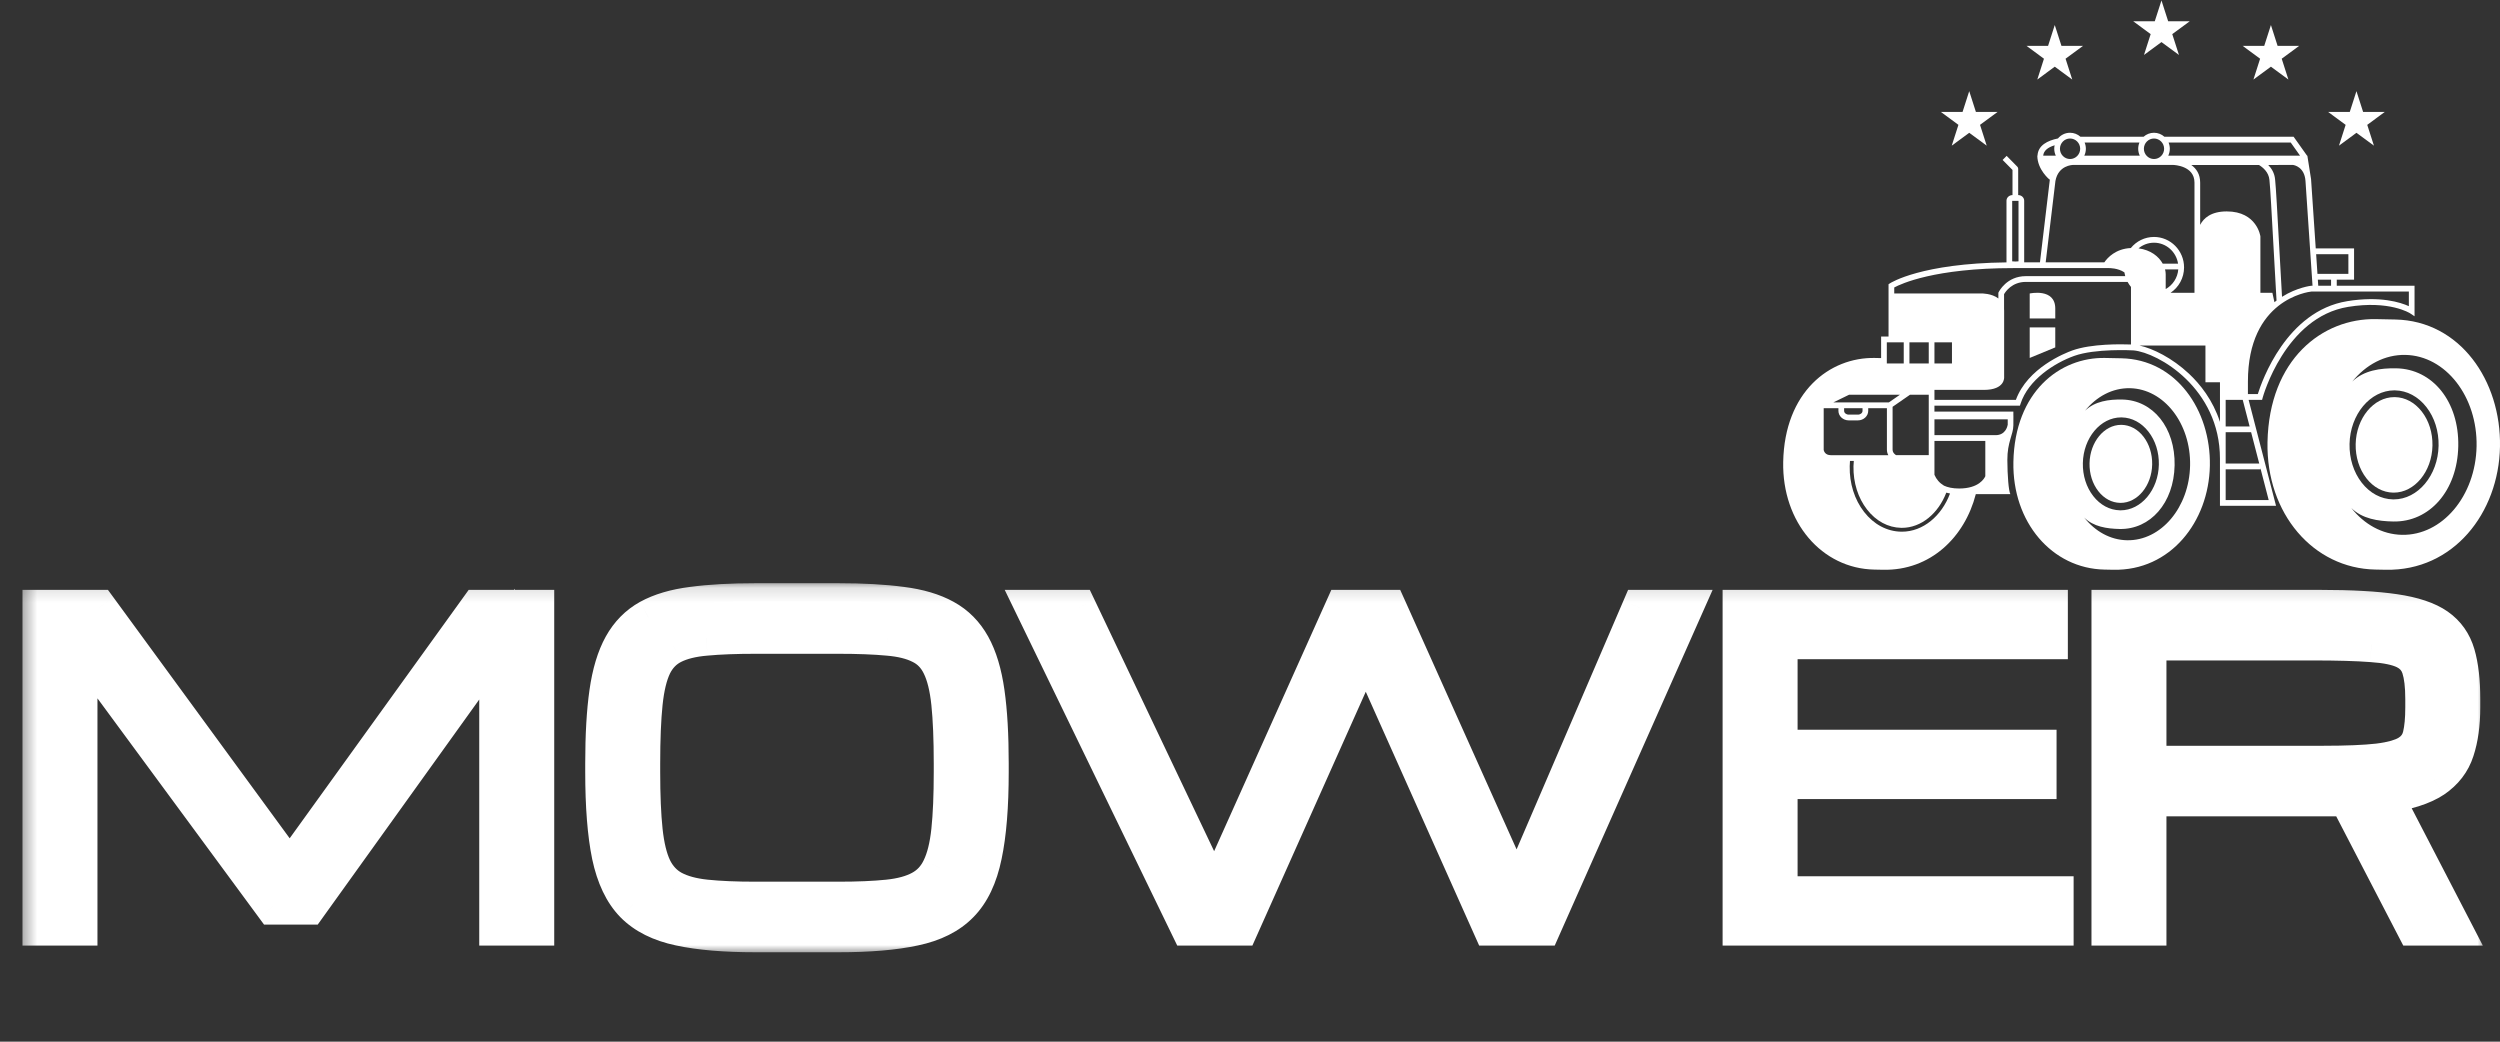 <svg width="168" height="70" viewBox="0 0 168 70" fill="none" xmlns="http://www.w3.org/2000/svg">
<rect x="0" y="0" width="168" height="70" fill="#333333" stroke="none"/>
<g clip-path="url(#clip0_24_225)">
<path d="M2.705 62.334V40.85H6.652L19.474 58.376L32.102 40.85H36.049V62.334H33.4V43.284L20.744 60.922H18.342L5.355 43.284V62.334H2.705ZM50.776 62.782C48.706 62.782 47.003 62.637 45.669 62.348C44.335 62.069 43.291 61.546 42.536 60.782C41.791 60.017 41.266 58.917 40.963 57.481C40.668 56.045 40.521 54.175 40.521 51.872V51.312C40.521 49.41 40.613 47.816 40.797 46.529C40.981 45.233 41.298 44.179 41.749 43.368C42.2 42.557 42.812 41.937 43.585 41.508C44.367 41.078 45.347 40.79 46.525 40.64C47.702 40.482 49.12 40.403 50.776 40.403H56.337C57.994 40.403 59.411 40.482 60.589 40.64C61.766 40.79 62.741 41.078 63.514 41.508C64.296 41.937 64.913 42.557 65.364 43.368C65.815 44.179 66.132 45.233 66.316 46.529C66.5 47.816 66.592 49.41 66.592 51.312V51.872C66.592 54.175 66.44 56.045 66.137 57.481C65.842 58.917 65.318 60.017 64.563 60.782C63.818 61.546 62.778 62.069 61.444 62.348C60.11 62.637 58.408 62.782 56.337 62.782H50.776ZM50.776 60.46H56.337C57.653 60.46 58.762 60.413 59.664 60.32C60.565 60.227 61.297 60.026 61.858 59.719C62.429 59.411 62.861 58.945 63.156 58.32C63.459 57.695 63.666 56.861 63.776 55.816C63.887 54.772 63.942 53.457 63.942 51.872V51.312C63.942 49.671 63.887 48.319 63.776 47.256C63.666 46.193 63.459 45.354 63.156 44.739C62.861 44.123 62.429 43.676 61.858 43.396C61.297 43.107 60.565 42.925 59.664 42.85C58.762 42.766 57.653 42.724 56.337 42.724H50.776C49.46 42.724 48.351 42.766 47.45 42.85C46.548 42.925 45.812 43.107 45.241 43.396C44.68 43.676 44.248 44.123 43.944 44.739C43.649 45.354 43.447 46.193 43.337 47.256C43.226 48.319 43.171 49.671 43.171 51.312V51.872C43.171 53.457 43.226 54.772 43.337 55.816C43.447 56.861 43.649 57.695 43.944 58.32C44.248 58.945 44.68 59.411 45.241 59.719C45.812 60.026 46.548 60.227 47.45 60.32C48.351 60.413 49.46 60.46 50.776 60.46ZM79.855 62.334L69.435 40.85H72.485L81.622 60.054L90.234 40.85H93.326L101.938 60.054L110.191 40.85H113.241L103.704 62.334H100.171L91.78 43.55L83.388 62.334H79.855ZM116.954 62.334V40.85H137.766V43.088H119.603V50.249H137.007V52.487H119.603V60.096H138.153V62.334H116.954ZM141.741 40.85H155.929C157.999 40.85 159.664 40.943 160.925 41.13C162.195 41.316 163.156 41.638 163.81 42.095C164.463 42.552 164.905 43.177 165.134 43.969C165.365 44.762 165.48 45.764 165.48 46.977V47.536C165.48 48.655 165.346 49.62 165.079 50.431C164.822 51.233 164.32 51.886 163.575 52.389C162.83 52.884 161.726 53.233 160.263 53.438L164.872 62.334H162.223L157.709 53.634C157.525 53.644 157.332 53.648 157.13 53.648C156.936 53.648 156.734 53.648 156.522 53.648H144.391V62.334H141.741V40.85ZM144.391 51.327H156.108C157.682 51.327 158.919 51.275 159.821 51.173C160.732 51.061 161.399 50.87 161.822 50.599C162.255 50.329 162.531 49.946 162.65 49.452C162.77 48.958 162.83 48.319 162.83 47.536V46.977C162.83 46.091 162.747 45.391 162.581 44.879C162.416 44.365 162.084 43.988 161.588 43.746C161.091 43.503 160.35 43.349 159.366 43.284C158.381 43.209 157.065 43.172 155.418 43.172H144.391V51.327Z" fill="white"/>
<mask id="mask0_24_225" style="mask-type:luminance" maskUnits="userSpaceOnUse" x="1" y="39" width="167" height="26">
<path d="M167.005 39.135H1.393V64.15H167.005V39.135Z" fill="white"/>
<path d="M2.705 62.334V40.85H6.652L19.474 58.376L32.102 40.85H36.049V62.334H33.4V43.284L20.744 60.922H18.342L5.355 43.284V62.334H2.705ZM50.776 62.782C48.706 62.782 47.003 62.637 45.669 62.348C44.335 62.069 43.291 61.546 42.536 60.782C41.791 60.017 41.266 58.917 40.963 57.481C40.668 56.045 40.521 54.175 40.521 51.872V51.312C40.521 49.41 40.613 47.816 40.797 46.529C40.981 45.233 41.298 44.179 41.749 43.368C42.2 42.557 42.812 41.937 43.585 41.508C44.367 41.078 45.347 40.79 46.525 40.64C47.702 40.482 49.12 40.403 50.776 40.403H56.337C57.994 40.403 59.411 40.482 60.589 40.64C61.766 40.79 62.741 41.078 63.514 41.508C64.296 41.937 64.913 42.557 65.364 43.368C65.815 44.179 66.132 45.233 66.316 46.529C66.5 47.816 66.592 49.41 66.592 51.312V51.872C66.592 54.175 66.44 56.045 66.137 57.481C65.842 58.917 65.318 60.017 64.563 60.782C63.818 61.546 62.778 62.069 61.444 62.348C60.11 62.637 58.408 62.782 56.337 62.782H50.776ZM50.776 60.46H56.337C57.653 60.46 58.762 60.413 59.664 60.32C60.565 60.227 61.297 60.026 61.858 59.719C62.429 59.411 62.861 58.945 63.156 58.32C63.459 57.695 63.666 56.861 63.776 55.816C63.887 54.772 63.942 53.457 63.942 51.872V51.312C63.942 49.671 63.887 48.319 63.776 47.256C63.666 46.193 63.459 45.354 63.156 44.739C62.861 44.123 62.429 43.676 61.858 43.396C61.297 43.107 60.565 42.925 59.664 42.85C58.762 42.766 57.653 42.724 56.337 42.724H50.776C49.46 42.724 48.351 42.766 47.45 42.85C46.548 42.925 45.812 43.107 45.241 43.396C44.68 43.676 44.248 44.123 43.944 44.739C43.649 45.354 43.447 46.193 43.337 47.256C43.226 48.319 43.171 49.671 43.171 51.312V51.872C43.171 53.457 43.226 54.772 43.337 55.816C43.447 56.861 43.649 57.695 43.944 58.32C44.248 58.945 44.68 59.411 45.241 59.719C45.812 60.026 46.548 60.227 47.45 60.32C48.351 60.413 49.46 60.46 50.776 60.46ZM79.855 62.334L69.435 40.85H72.485L81.622 60.054L90.234 40.85H93.326L101.938 60.054L110.191 40.85H113.241L103.704 62.334H100.171L91.78 43.55L83.388 62.334H79.855ZM116.954 62.334V40.85H137.766V43.088H119.603V50.249H137.007V52.487H119.603V60.096H138.153V62.334H116.954ZM141.741 40.85H155.929C157.999 40.85 159.664 40.943 160.925 41.13C162.195 41.316 163.156 41.638 163.81 42.095C164.463 42.552 164.905 43.177 165.134 43.969C165.365 44.762 165.48 45.764 165.48 46.977V47.536C165.48 48.655 165.346 49.62 165.079 50.431C164.822 51.233 164.32 51.886 163.575 52.389C162.83 52.884 161.726 53.233 160.263 53.438L164.872 62.334H162.223L157.709 53.634C157.525 53.644 157.332 53.648 157.13 53.648C156.936 53.648 156.734 53.648 156.522 53.648H144.391V62.334H141.741V40.85ZM144.391 51.327H156.108C157.682 51.327 158.919 51.275 159.821 51.173C160.732 51.061 161.399 50.87 161.822 50.599C162.255 50.329 162.531 49.946 162.65 49.452C162.77 48.958 162.83 48.319 162.83 47.536V46.977C162.83 46.091 162.747 45.391 162.581 44.879C162.416 44.365 162.084 43.988 161.588 43.746C161.091 43.503 160.35 43.349 159.366 43.284C158.381 43.209 157.065 43.172 155.418 43.172H144.391V51.327Z" fill="black"/>
</mask>
<g mask="url(#mask0_24_225)">
<path d="M2.705 62.334H1.511V63.545H2.705V62.334ZM2.705 40.85V39.64H1.511V40.85H2.705ZM6.652 40.85L7.612 40.129L7.254 39.64H6.652V40.85ZM19.474 58.376L18.515 59.097L19.481 60.418L20.439 59.09L19.474 58.376ZM32.102 40.85V39.64H31.495L31.138 40.136L32.102 40.85ZM36.049 40.85H37.244V39.64H36.049V40.85ZM36.049 62.334V63.545H37.244V62.334H36.049ZM33.4 62.334H32.205V63.545H33.4V62.334ZM33.4 43.284H34.594V39.562L32.434 42.572L33.4 43.284ZM20.744 60.922V62.132H21.352L21.709 61.633L20.744 60.922ZM18.342 60.922L17.385 61.645L17.743 62.132H18.342V60.922ZM5.355 43.284L6.312 42.56L4.161 39.638V43.284H5.355ZM5.355 62.334V63.545H6.549V62.334H5.355ZM3.899 62.334V40.85H1.511V62.334H3.899ZM2.705 42.06H6.652V39.64H2.705V42.06ZM5.693 41.571L18.515 59.097L20.433 57.655L7.612 40.129L5.693 41.571ZM20.439 59.09L33.067 41.564L31.138 40.136L18.509 57.662L20.439 59.09ZM32.102 42.06H36.049V39.64H32.102V42.06ZM34.855 40.85V62.334H37.244V40.85H34.855ZM36.049 61.124H33.4V63.545H36.049V61.124ZM34.594 62.334V43.284H32.205V62.334H34.594ZM32.434 42.572L19.778 60.21L21.709 61.633L34.366 43.996L32.434 42.572ZM20.744 59.711H18.342V62.132H20.744V59.711ZM19.299 60.198L6.312 42.56L4.398 44.008L17.385 61.645L19.299 60.198ZM4.161 43.284V62.334H6.549V43.284H4.161ZM5.355 61.124H2.705V63.545H5.355V61.124ZM45.669 62.348L45.919 61.165L45.915 61.164L45.911 61.163L45.669 62.348ZM42.536 60.782L41.687 61.632L41.689 61.635L41.692 61.638L42.536 60.782ZM40.963 57.481L39.794 57.727L39.794 57.731L39.795 57.734L40.963 57.481ZM40.797 46.529L41.979 46.703L41.979 46.701L40.797 46.529ZM43.585 41.508L43.017 40.443L43.014 40.444L43.011 40.446L43.585 41.508ZM46.525 40.64L46.673 41.841L46.678 41.841L46.682 41.84L46.525 40.64ZM60.589 40.64L60.431 41.84L60.436 41.841L60.44 41.841L60.589 40.64ZM63.514 41.508L62.941 42.569L62.943 42.571L62.946 42.572L63.514 41.508ZM66.316 46.529L65.134 46.701L65.134 46.703L66.316 46.529ZM66.137 57.481L64.969 57.227L64.968 57.231L64.967 57.235L66.137 57.481ZM64.563 60.782L63.719 59.926L63.716 59.928L63.714 59.931L64.563 60.782ZM61.444 62.348L61.202 61.163L61.198 61.164L61.194 61.165L61.444 62.348ZM61.858 59.719L61.297 58.65L61.294 58.652L61.29 58.654L61.858 59.719ZM63.156 58.32L62.084 57.785L62.081 57.792L62.078 57.798L63.156 58.32ZM63.156 44.739L62.081 45.267L62.084 45.273L62.087 45.28L63.156 44.739ZM61.858 43.396L61.317 44.475L61.328 44.48L61.338 44.485L61.858 43.396ZM59.664 42.85L59.555 44.056L59.561 44.056L59.567 44.057L59.664 42.85ZM47.45 42.85L47.547 44.057L47.553 44.056L47.559 44.056L47.45 42.85ZM45.241 43.396L45.768 44.482L45.772 44.48L45.775 44.478L45.241 43.396ZM43.944 44.739L42.876 44.197L42.872 44.204L42.869 44.211L43.944 44.739ZM43.944 58.32L42.866 58.842L42.869 58.848L42.872 58.855L43.944 58.32ZM45.241 59.719L44.673 60.783L44.676 60.785L44.68 60.787L45.241 59.719ZM50.776 61.572C48.751 61.572 47.14 61.429 45.919 61.165L45.419 63.532C46.866 63.846 48.66 63.992 50.776 63.992V61.572ZM45.911 61.163C44.742 60.918 43.93 60.483 43.381 59.926L41.692 61.638C42.651 62.61 43.927 63.219 45.427 63.534L45.911 61.163ZM43.386 59.931C42.849 59.381 42.404 58.518 42.131 57.227L39.795 57.734C40.129 59.316 40.733 60.654 41.687 61.632L43.386 59.931ZM42.132 57.235C41.861 55.912 41.715 54.134 41.715 51.872H39.327C39.327 54.217 39.476 56.178 39.794 57.727L42.132 57.235ZM41.715 51.872V51.312H39.327V51.872H41.715ZM41.715 51.312C41.715 49.444 41.806 47.912 41.979 46.703L39.615 46.355C39.42 47.719 39.327 49.376 39.327 51.312H41.715ZM41.979 46.701C42.15 45.498 42.435 44.601 42.79 43.962L40.709 42.774C40.163 43.757 39.812 44.968 39.615 46.356L41.979 46.701ZM42.79 43.962C43.136 43.339 43.59 42.885 44.159 42.569L43.011 40.446C42.034 40.988 41.264 41.775 40.709 42.774L42.79 43.962ZM44.154 42.572C44.769 42.234 45.596 41.978 46.673 41.841L46.377 39.439C45.098 39.601 43.965 39.923 43.017 40.443L44.154 42.572ZM46.682 41.84C47.792 41.691 49.153 41.613 50.776 41.613V39.192C49.086 39.192 47.613 39.273 46.368 39.441L46.682 41.84ZM50.776 41.613H56.337V39.192H50.776V41.613ZM56.337 41.613C57.96 41.613 59.321 41.691 60.431 41.84L60.746 39.441C59.5 39.273 58.028 39.192 56.337 39.192V41.613ZM60.44 41.841C61.517 41.978 62.337 42.234 62.941 42.569L64.088 40.446C63.146 39.923 62.015 39.601 60.737 39.439L60.44 41.841ZM62.946 42.572C63.523 42.889 63.979 43.343 64.323 43.962L66.404 42.774C65.847 41.771 65.07 40.984 64.083 40.443L62.946 42.572ZM64.323 43.962C64.678 44.601 64.963 45.498 65.134 46.701L67.498 46.356C67.301 44.968 66.951 43.757 66.404 42.774L64.323 43.962ZM65.134 46.703C65.307 47.912 65.398 49.444 65.398 51.312H67.786C67.786 49.376 67.693 47.719 67.498 46.355L65.134 46.703ZM65.398 51.312V51.872H67.786V51.312H65.398ZM65.398 51.872C65.398 54.132 65.248 55.908 64.969 57.227L67.305 57.734C67.633 56.182 67.786 54.218 67.786 51.872H65.398ZM64.967 57.235C64.704 58.52 64.26 59.378 63.719 59.926L65.408 61.638C66.376 60.657 66.981 59.314 67.306 57.727L64.967 57.235ZM63.714 59.931C63.175 60.484 62.371 60.918 61.202 61.163L61.686 63.534C63.186 63.219 64.461 62.609 65.413 61.632L63.714 59.931ZM61.194 61.165C59.973 61.429 58.362 61.572 56.337 61.572V63.992C58.453 63.992 60.247 63.846 61.694 63.532L61.194 61.165ZM56.337 61.572H50.776V63.992H56.337V61.572ZM50.776 61.67H56.337V59.25H50.776V61.67ZM56.337 61.67C57.678 61.67 58.83 61.623 59.785 61.524L59.542 59.116C58.694 59.204 57.629 59.25 56.337 59.25V61.67ZM59.785 61.524C60.782 61.421 61.681 61.192 62.426 60.783L61.29 58.654C60.912 58.861 60.348 59.033 59.542 59.116L59.785 61.524ZM62.419 60.787C63.228 60.351 63.835 59.686 64.233 58.842L62.078 57.798C61.887 58.204 61.629 58.471 61.297 58.65L62.419 60.787ZM64.227 58.855C64.615 58.055 64.846 57.066 64.964 55.945L62.589 55.687C62.487 56.655 62.303 57.335 62.084 57.785L64.227 58.855ZM64.964 55.945C65.081 54.843 65.136 53.481 65.136 51.872H62.748C62.748 53.433 62.693 54.702 62.589 55.687L64.964 55.945ZM65.136 51.872V51.312H62.748V51.872H65.136ZM65.136 51.312C65.136 49.649 65.081 48.251 64.964 47.13L62.589 47.383C62.693 48.388 62.748 49.694 62.748 51.312H65.136ZM64.964 47.13C64.846 45.993 64.617 44.994 64.224 44.197L62.087 45.28C62.301 45.714 62.486 46.393 62.589 47.383L64.964 47.13ZM64.23 44.211C63.827 43.367 63.207 42.713 62.378 42.306L61.338 44.485C61.65 44.638 61.895 44.879 62.081 45.267L64.23 44.211ZM62.399 42.317C61.653 41.932 60.755 41.726 59.761 41.644L59.567 44.057C60.376 44.124 60.941 44.281 61.317 44.475L62.399 42.317ZM59.773 41.645C58.823 41.557 57.675 41.514 56.337 41.514V43.935C57.632 43.935 58.701 43.976 59.555 44.056L59.773 41.645ZM56.337 41.514H50.776V43.935H56.337V41.514ZM50.776 41.514C49.438 41.514 48.29 41.557 47.34 41.645L47.559 44.056C48.412 43.976 49.482 43.935 50.776 43.935V41.514ZM47.352 41.644C46.357 41.726 45.458 41.932 44.707 42.313L45.775 44.478C46.165 44.281 46.738 44.124 47.547 44.057L47.352 41.644ZM44.714 42.31C43.898 42.716 43.285 43.367 42.876 44.197L45.012 45.28C45.209 44.88 45.462 44.635 45.768 44.482L44.714 42.31ZM42.869 44.211C42.49 45.002 42.267 45.996 42.149 47.13L44.524 47.383C44.627 46.39 44.809 45.706 45.019 45.267L42.869 44.211ZM42.149 47.13C42.032 48.251 41.977 49.649 41.977 51.312H44.365C44.365 49.694 44.42 48.388 44.524 47.383L42.149 47.13ZM41.977 51.312V51.872H44.365V51.312H41.977ZM41.977 51.872C41.977 53.481 42.032 54.843 42.149 55.945L44.524 55.687C44.42 54.702 44.365 53.433 44.365 51.872H41.977ZM42.149 55.945C42.267 57.063 42.492 58.047 42.866 58.842L45.022 57.798C44.807 57.344 44.627 56.658 44.524 55.687L42.149 55.945ZM42.872 58.855C43.277 59.686 43.877 60.347 44.673 60.783L45.809 58.654C45.483 58.475 45.218 58.203 45.015 57.785L42.872 58.855ZM44.68 60.787C45.43 61.192 46.33 61.421 47.328 61.524L47.571 59.116C46.766 59.033 46.193 58.861 45.802 58.65L44.68 60.787ZM47.328 61.524C48.284 61.623 49.436 61.67 50.776 61.67V59.25C49.484 59.25 48.419 59.204 47.571 59.116L47.328 61.524ZM79.855 62.334L78.783 62.868L79.112 63.545H79.855V62.334ZM69.435 40.85V39.64H67.517L68.363 41.384L69.435 40.85ZM72.485 40.85L73.561 40.324L73.235 39.64H72.485V40.85ZM81.622 60.054L80.546 60.58L81.654 62.908L82.709 60.555L81.622 60.054ZM90.234 40.85V39.64H89.465L89.147 40.349L90.234 40.85ZM93.326 40.85L94.413 40.349L94.094 39.64H93.326V40.85ZM101.938 60.054L100.85 60.555L101.961 63.032L103.033 60.538L101.938 60.054ZM110.191 40.85V39.64H109.408L109.096 40.367L110.191 40.85ZM113.241 40.85L114.33 41.347L115.088 39.64H113.241V40.85ZM103.704 62.334V63.545H104.476L104.793 62.831L103.704 62.334ZM100.171 62.334L99.083 62.834L99.401 63.545H100.171V62.334ZM91.78 43.55L92.868 43.05L91.78 40.615L90.692 43.05L91.78 43.55ZM83.388 62.334V63.545H84.159L84.477 62.834L83.388 62.334ZM80.927 61.8L70.507 40.316L68.363 41.384L78.783 62.868L80.927 61.8ZM69.435 42.06H72.485V39.64H69.435V42.06ZM71.41 41.376L80.546 60.58L82.698 59.529L73.561 40.324L71.41 41.376ZM82.709 60.555L91.321 41.351L89.147 40.349L80.534 59.554L82.709 60.555ZM90.234 42.06H93.326V39.64H90.234V42.06ZM92.238 41.351L100.85 60.555L103.025 59.554L94.413 40.349L92.238 41.351ZM103.033 60.538L111.286 41.334L109.096 40.367L100.843 59.571L103.033 60.538ZM110.191 42.06H113.241V39.64H110.191V42.06ZM112.152 40.353L102.615 61.838L104.793 62.831L114.33 41.347L112.152 40.353ZM103.704 61.124H100.171V63.545H103.704V61.124ZM101.259 61.835L92.868 43.05L90.692 44.049L99.083 62.834L101.259 61.835ZM90.692 43.05L82.3 61.835L84.477 62.834L92.868 44.049L90.692 43.05ZM83.388 61.124H79.855V63.545H83.388V61.124ZM116.954 62.334H115.759V63.545H116.954V62.334ZM116.954 40.85V39.64H115.759V40.85H116.954ZM137.766 40.85H138.96V39.64H137.766V40.85ZM137.766 43.088V44.298H138.96V43.088H137.766ZM119.603 43.088V41.878H118.409V43.088H119.603ZM119.603 50.249H118.409V51.46H119.603V50.249ZM137.007 50.249H138.201V49.039H137.007V50.249ZM137.007 52.487V53.698H138.201V52.487H137.007ZM119.603 52.487V51.277H118.409V52.487H119.603ZM119.603 60.096H118.409V61.307H119.603V60.096ZM138.153 60.096H139.347V58.886H138.153V60.096ZM138.153 62.334V63.545H139.347V62.334H138.153ZM118.148 62.334V40.85H115.759V62.334H118.148ZM116.954 42.06H137.766V39.64H116.954V42.06ZM136.572 40.85V43.088H138.96V40.85H136.572ZM137.766 41.878H119.603V44.298H137.766V41.878ZM118.409 43.088V50.249H120.798V43.088H118.409ZM119.603 51.46H137.007V49.039H119.603V51.46ZM135.813 50.249V52.487H138.201V50.249H135.813ZM137.007 51.277H119.603V53.698H137.007V51.277ZM118.409 52.487V60.096H120.798V52.487H118.409ZM119.603 61.307H138.153V58.886H119.603V61.307ZM136.958 60.096V62.334H139.347V60.096H136.958ZM138.153 61.124H116.954V63.545H138.153V61.124ZM141.741 40.85V39.64H140.547V40.85H141.741ZM160.925 41.13L160.753 42.328L160.754 42.328L160.925 41.13ZM165.079 50.431L163.946 50.049L163.945 50.053L163.944 50.057L165.079 50.431ZM163.575 52.389L164.229 53.402L164.233 53.4L164.238 53.397L163.575 52.389ZM160.263 53.438L160.099 52.24L158.415 52.476L159.205 54.001L160.263 53.438ZM164.872 62.334V63.545H166.848L165.93 61.772L164.872 62.334ZM162.223 62.334L161.165 62.898L161.501 63.545H162.223V62.334ZM157.709 53.634L158.767 53.071L158.411 52.387L157.65 52.426L157.709 53.634ZM144.391 53.648V52.438H143.197V53.648H144.391ZM144.391 62.334V63.545H145.585V62.334H144.391ZM141.741 62.334H140.547V63.545H141.741V62.334ZM144.391 51.327H143.197V52.537H144.391V51.327ZM159.821 51.173L159.954 52.375L159.96 52.375L159.965 52.374L159.821 51.173ZM161.822 50.599L161.195 49.569L161.19 49.572L161.185 49.575L161.822 50.599ZM159.366 43.284L159.277 44.491L159.282 44.491L159.287 44.492L159.366 43.284ZM144.391 43.172V41.962H143.197V43.172H144.391ZM141.741 42.06H155.929V39.64H141.741V42.06ZM155.929 42.06C157.972 42.06 159.573 42.153 160.753 42.328L161.098 39.932C159.756 39.734 158.026 39.64 155.929 39.64V42.06ZM160.754 42.328C161.941 42.502 162.695 42.786 163.131 43.091L164.488 41.099C163.618 40.49 162.449 40.131 161.096 39.932L160.754 42.328ZM163.131 43.091C163.553 43.386 163.834 43.776 163.989 44.311L166.28 43.628C165.975 42.577 165.373 41.718 164.488 41.099L163.131 43.091ZM163.989 44.311C164.175 44.954 164.285 45.831 164.285 46.977H166.674C166.674 45.697 166.554 44.57 166.28 43.628L163.989 44.311ZM164.285 46.977V47.536H166.674V46.977H164.285ZM164.285 47.536C164.285 48.563 164.162 49.392 163.946 50.049L166.212 50.814C166.53 49.848 166.674 48.747 166.674 47.536H164.285ZM163.944 50.057C163.776 50.58 163.453 51.017 162.912 51.382L164.238 53.397C165.188 52.754 165.868 51.887 166.215 50.806L163.944 50.057ZM162.921 51.377C162.39 51.729 161.488 52.045 160.099 52.24L160.426 54.638C161.963 54.422 163.269 54.039 164.229 53.402L162.921 51.377ZM159.205 54.001L163.815 62.897L165.93 61.772L161.32 52.876L159.205 54.001ZM164.872 61.124H162.223V63.545H164.872V61.124ZM163.279 61.771L158.767 53.071L156.652 54.198L161.165 62.898L163.279 61.771ZM157.65 52.426C157.487 52.434 157.314 52.438 157.13 52.438V54.859C157.35 54.859 157.563 54.854 157.769 54.843L157.65 52.426ZM157.13 52.438C157.129 52.438 157.129 52.438 157.129 52.438C157.128 52.438 157.128 52.438 157.127 52.438C157.127 52.438 157.127 52.438 157.126 52.438C157.126 52.438 157.126 52.438 157.125 52.438C157.125 52.438 157.124 52.438 157.124 52.438C157.124 52.438 157.123 52.438 157.123 52.438C157.123 52.438 157.122 52.438 157.122 52.438C157.121 52.438 157.121 52.438 157.121 52.438C157.12 52.438 157.12 52.438 157.119 52.438C157.119 52.438 157.119 52.438 157.118 52.438C157.118 52.438 157.118 52.438 157.117 52.438C157.117 52.438 157.116 52.438 157.116 52.438C157.116 52.438 157.115 52.438 157.115 52.438C157.115 52.438 157.114 52.438 157.114 52.438C157.113 52.438 157.113 52.438 157.113 52.438C157.112 52.438 157.112 52.438 157.112 52.438C157.111 52.438 157.111 52.438 157.11 52.438C157.11 52.438 157.11 52.438 157.109 52.438C157.109 52.438 157.108 52.438 157.108 52.438C157.108 52.438 157.107 52.438 157.107 52.438C157.107 52.438 157.106 52.438 157.106 52.438C157.105 52.438 157.105 52.438 157.105 52.438C157.104 52.438 157.104 52.438 157.104 52.438C157.103 52.438 157.103 52.438 157.102 52.438C157.102 52.438 157.102 52.438 157.101 52.438C157.101 52.438 157.101 52.438 157.1 52.438C157.1 52.438 157.1 52.438 157.099 52.438C157.099 52.438 157.098 52.438 157.098 52.438C157.098 52.438 157.097 52.438 157.097 52.438C157.096 52.438 157.096 52.438 157.096 52.438C157.095 52.438 157.095 52.438 157.095 52.438C157.094 52.438 157.094 52.438 157.093 52.438C157.093 52.438 157.093 52.438 157.092 52.438C157.092 52.438 157.092 52.438 157.091 52.438C157.091 52.438 157.09 52.438 157.09 52.438C157.09 52.438 157.089 52.438 157.089 52.438C157.088 52.438 157.088 52.438 157.088 52.438C157.087 52.438 157.087 52.438 157.087 52.438C157.086 52.438 157.086 52.438 157.085 52.438C157.085 52.438 157.085 52.438 157.084 52.438C157.084 52.438 157.083 52.438 157.083 52.438C157.083 52.438 157.082 52.438 157.082 52.438C157.082 52.438 157.081 52.438 157.081 52.438C157.08 52.438 157.08 52.438 157.08 52.438C157.079 52.438 157.079 52.438 157.079 52.438C157.078 52.438 157.078 52.438 157.077 52.438C157.077 52.438 157.077 52.438 157.076 52.438C157.076 52.438 157.075 52.438 157.075 52.438C157.075 52.438 157.074 52.438 157.074 52.438C157.074 52.438 157.073 52.438 157.073 52.438C157.072 52.438 157.072 52.438 157.072 52.438C157.071 52.438 157.071 52.438 157.07 52.438C157.07 52.438 157.07 52.438 157.069 52.438C157.069 52.438 157.069 52.438 157.068 52.438C157.068 52.438 157.067 52.438 157.067 52.438C157.067 52.438 157.066 52.438 157.066 52.438C157.066 52.438 157.065 52.438 157.065 52.438C157.064 52.438 157.064 52.438 157.064 52.438C157.063 52.438 157.063 52.438 157.062 52.438C157.062 52.438 157.062 52.438 157.061 52.438C157.061 52.438 157.061 52.438 157.06 52.438C157.06 52.438 157.059 52.438 157.059 52.438C157.059 52.438 157.058 52.438 157.058 52.438C157.058 52.438 157.057 52.438 157.057 52.438C157.057 52.438 157.056 52.438 157.056 52.438C157.055 52.438 157.055 52.438 157.055 52.438C157.054 52.438 157.054 52.438 157.053 52.438C157.053 52.438 157.053 52.438 157.052 52.438C157.052 52.438 157.052 52.438 157.051 52.438C157.051 52.438 157.05 52.438 157.05 52.438C157.05 52.438 157.049 52.438 157.049 52.438C157.048 52.438 157.048 52.438 157.048 52.438C157.047 52.438 157.047 52.438 157.047 52.438C157.046 52.438 157.046 52.438 157.045 52.438C157.045 52.438 157.045 52.438 157.044 52.438C157.044 52.438 157.043 52.438 157.043 52.438C157.043 52.438 157.042 52.438 157.042 52.438C157.042 52.438 157.041 52.438 157.041 52.438C157.04 52.438 157.04 52.438 157.04 52.438C157.039 52.438 157.039 52.438 157.038 52.438C157.038 52.438 157.038 52.438 157.037 52.438C157.037 52.438 157.037 52.438 157.036 52.438C157.036 52.438 157.035 52.438 157.035 52.438C157.035 52.438 157.034 52.438 157.034 52.438C157.033 52.438 157.033 52.438 157.033 52.438C157.032 52.438 157.032 52.438 157.032 52.438C157.031 52.438 157.031 52.438 157.03 52.438C157.03 52.438 157.03 52.438 157.029 52.438C157.029 52.438 157.028 52.438 157.028 52.438C157.028 52.438 157.027 52.438 157.027 52.438C157.027 52.438 157.026 52.438 157.026 52.438C157.025 52.438 157.025 52.438 157.025 52.438C157.024 52.438 157.024 52.438 157.023 52.438C157.023 52.438 157.023 52.438 157.022 52.438C157.022 52.438 157.021 52.438 157.021 52.438C157.021 52.438 157.02 52.438 157.02 52.438C157.02 52.438 157.019 52.438 157.019 52.438C157.018 52.438 157.018 52.438 157.018 52.438C157.017 52.438 157.017 52.438 157.017 52.438C157.016 52.438 157.016 52.438 157.016 52.438C157.015 52.438 157.015 52.438 157.014 52.438C157.014 52.438 157.014 52.438 157.013 52.438C157.013 52.438 157.012 52.438 157.012 52.438C157.012 52.438 157.011 52.438 157.011 52.438C157.01 52.438 157.01 52.438 157.01 52.438C157.009 52.438 157.009 52.438 157.009 52.438C157.008 52.438 157.008 52.438 157.007 52.438C157.007 52.438 157.007 52.438 157.006 52.438C157.006 52.438 157.005 52.438 157.005 52.438C157.005 52.438 157.004 52.438 157.004 52.438C157.004 52.438 157.003 52.438 157.003 52.438C157.002 52.438 157.002 52.438 157.002 52.438C157.001 52.438 157.001 52.438 157 52.438C157 52.438 157 52.438 156.999 52.438C156.999 52.438 156.999 52.438 156.998 52.438C156.998 52.438 156.997 52.438 156.997 52.438C156.997 52.438 156.996 52.438 156.996 52.438C156.995 52.438 156.995 52.438 156.995 52.438C156.994 52.438 156.994 52.438 156.993 52.438C156.993 52.438 156.993 52.438 156.992 52.438C156.992 52.438 156.992 52.438 156.991 52.438C156.991 52.438 156.99 52.438 156.99 52.438C156.99 52.438 156.989 52.438 156.989 52.438C156.988 52.438 156.988 52.438 156.988 52.438C156.987 52.438 156.987 52.438 156.986 52.438C156.986 52.438 156.986 52.438 156.985 52.438C156.985 52.438 156.985 52.438 156.984 52.438C156.984 52.438 156.983 52.438 156.983 52.438C156.983 52.438 156.982 52.438 156.982 52.438C156.981 52.438 156.981 52.438 156.981 52.438C156.98 52.438 156.98 52.438 156.979 52.438C156.979 52.438 156.979 52.438 156.978 52.438C156.978 52.438 156.978 52.438 156.977 52.438C156.977 52.438 156.976 52.438 156.976 52.438C156.976 52.438 156.975 52.438 156.975 52.438C156.975 52.438 156.974 52.438 156.974 52.438C156.973 52.438 156.973 52.438 156.973 52.438C156.972 52.438 156.972 52.438 156.972 52.438C156.971 52.438 156.971 52.438 156.97 52.438C156.97 52.438 156.97 52.438 156.969 52.438C156.969 52.438 156.968 52.438 156.968 52.438C156.968 52.438 156.967 52.438 156.967 52.438C156.966 52.438 156.966 52.438 156.966 52.438C156.965 52.438 156.965 52.438 156.965 52.438C156.964 52.438 156.964 52.438 156.963 52.438C156.963 52.438 156.963 52.438 156.962 52.438C156.962 52.438 156.961 52.438 156.961 52.438C156.961 52.438 156.96 52.438 156.96 52.438C156.959 52.438 156.959 52.438 156.959 52.438C156.958 52.438 156.958 52.438 156.958 52.438C156.957 52.438 156.957 52.438 156.956 52.438C156.956 52.438 156.956 52.438 156.955 52.438C156.955 52.438 156.954 52.438 156.954 52.438C156.954 52.438 156.953 52.438 156.953 52.438C156.952 52.438 156.952 52.438 156.952 52.438C156.951 52.438 156.951 52.438 156.95 52.438C156.95 52.438 156.95 52.438 156.949 52.438C156.949 52.438 156.949 52.438 156.948 52.438C156.948 52.438 156.947 52.438 156.947 52.438C156.947 52.438 156.946 52.438 156.946 52.438C156.945 52.438 156.945 52.438 156.945 52.438C156.944 52.438 156.944 52.438 156.943 52.438C156.943 52.438 156.943 52.438 156.942 52.438C156.942 52.438 156.942 52.438 156.941 52.438C156.941 52.438 156.94 52.438 156.94 52.438C156.94 52.438 156.939 52.438 156.939 52.438C156.938 52.438 156.938 52.438 156.938 52.438C156.937 52.438 156.937 52.438 156.936 52.438C156.936 52.438 156.936 52.438 156.935 52.438C156.935 52.438 156.934 52.438 156.934 52.438C156.934 52.438 156.934 52.438 156.933 52.438C156.933 52.438 156.932 52.438 156.932 52.438C156.932 52.438 156.931 52.438 156.931 52.438C156.93 52.438 156.93 52.438 156.93 52.438C156.929 52.438 156.929 52.438 156.928 52.438C156.928 52.438 156.928 52.438 156.927 52.438C156.927 52.438 156.926 52.438 156.926 52.438C156.926 52.438 156.925 52.438 156.925 52.438C156.925 52.438 156.924 52.438 156.924 52.438C156.923 52.438 156.923 52.438 156.923 52.438C156.922 52.438 156.922 52.438 156.921 52.438C156.921 52.438 156.921 52.438 156.92 52.438C156.92 52.438 156.919 52.438 156.919 52.438C156.919 52.438 156.918 52.438 156.918 52.438C156.917 52.438 156.917 52.438 156.917 52.438C156.916 52.438 156.916 52.438 156.915 52.438C156.915 52.438 156.915 52.438 156.914 52.438C156.914 52.438 156.914 52.438 156.913 52.438C156.913 52.438 156.912 52.438 156.912 52.438C156.912 52.438 156.911 52.438 156.911 52.438C156.91 52.438 156.91 52.438 156.91 52.438C156.909 52.438 156.909 52.438 156.908 52.438C156.908 52.438 156.908 52.438 156.907 52.438C156.907 52.438 156.906 52.438 156.906 52.438C156.906 52.438 156.905 52.438 156.905 52.438C156.904 52.438 156.904 52.438 156.904 52.438C156.903 52.438 156.903 52.438 156.903 52.438C156.902 52.438 156.902 52.438 156.901 52.438C156.901 52.438 156.901 52.438 156.9 52.438C156.9 52.438 156.899 52.438 156.899 52.438C156.899 52.438 156.898 52.438 156.898 52.438C156.897 52.438 156.897 52.438 156.897 52.438C156.896 52.438 156.896 52.438 156.895 52.438C156.895 52.438 156.895 52.438 156.894 52.438C156.894 52.438 156.893 52.438 156.893 52.438C156.893 52.438 156.892 52.438 156.892 52.438C156.892 52.438 156.891 52.438 156.891 52.438C156.891 52.438 156.89 52.438 156.89 52.438C156.889 52.438 156.889 52.438 156.889 52.438C156.888 52.438 156.888 52.438 156.887 52.438C156.887 52.438 156.887 52.438 156.886 52.438C156.886 52.438 156.885 52.438 156.885 52.438C156.885 52.438 156.884 52.438 156.884 52.438C156.883 52.438 156.883 52.438 156.883 52.438C156.882 52.438 156.882 52.438 156.881 52.438C156.881 52.438 156.881 52.438 156.88 52.438C156.88 52.438 156.879 52.438 156.879 52.438C156.879 52.438 156.878 52.438 156.878 52.438C156.878 52.438 156.877 52.438 156.877 52.438C156.876 52.438 156.876 52.438 156.876 52.438C156.875 52.438 156.875 52.438 156.874 52.438C156.874 52.438 156.874 52.438 156.873 52.438C156.873 52.438 156.872 52.438 156.872 52.438C156.872 52.438 156.871 52.438 156.871 52.438C156.87 52.438 156.87 52.438 156.87 52.438C156.869 52.438 156.869 52.438 156.868 52.438C156.868 52.438 156.868 52.438 156.867 52.438C156.867 52.438 156.866 52.438 156.866 52.438C156.866 52.438 156.865 52.438 156.865 52.438C156.864 52.438 156.864 52.438 156.864 52.438C156.863 52.438 156.863 52.438 156.863 52.438C156.862 52.438 156.862 52.438 156.861 52.438C156.861 52.438 156.861 52.438 156.86 52.438C156.86 52.438 156.859 52.438 156.859 52.438C156.859 52.438 156.858 52.438 156.858 52.438C156.857 52.438 156.857 52.438 156.857 52.438C156.856 52.438 156.856 52.438 156.855 52.438C156.855 52.438 156.855 52.438 156.854 52.438C156.854 52.438 156.853 52.438 156.853 52.438C156.853 52.438 156.852 52.438 156.852 52.438C156.852 52.438 156.851 52.438 156.851 52.438C156.85 52.438 156.85 52.438 156.85 52.438C156.849 52.438 156.849 52.438 156.848 52.438C156.848 52.438 156.848 52.438 156.847 52.438C156.847 52.438 156.846 52.438 156.846 52.438C156.846 52.438 156.845 52.438 156.845 52.438C156.844 52.438 156.844 52.438 156.844 52.438C156.843 52.438 156.843 52.438 156.843 52.438C156.842 52.438 156.842 52.438 156.841 52.438C156.841 52.438 156.841 52.438 156.84 52.438C156.84 52.438 156.839 52.438 156.839 52.438C156.839 52.438 156.838 52.438 156.838 52.438C156.837 52.438 156.837 52.438 156.837 52.438C156.836 52.438 156.836 52.438 156.835 52.438C156.835 52.438 156.835 52.438 156.834 52.438C156.834 52.438 156.833 52.438 156.833 52.438C156.833 52.438 156.832 52.438 156.832 52.438C156.831 52.438 156.831 52.438 156.831 52.438C156.83 52.438 156.83 52.438 156.829 52.438C156.829 52.438 156.829 52.438 156.828 52.438C156.828 52.438 156.827 52.438 156.827 52.438C156.827 52.438 156.826 52.438 156.826 52.438C156.825 52.438 156.825 52.438 156.825 52.438C156.824 52.438 156.824 52.438 156.823 52.438C156.823 52.438 156.823 52.438 156.822 52.438C156.822 52.438 156.821 52.438 156.821 52.438C156.821 52.438 156.82 52.438 156.82 52.438C156.819 52.438 156.819 52.438 156.819 52.438C156.818 52.438 156.818 52.438 156.817 52.438C156.817 52.438 156.817 52.438 156.816 52.438C156.816 52.438 156.815 52.438 156.815 52.438C156.815 52.438 156.814 52.438 156.814 52.438C156.813 52.438 156.813 52.438 156.813 52.438C156.812 52.438 156.812 52.438 156.812 52.438C156.811 52.438 156.811 52.438 156.81 52.438C156.81 52.438 156.81 52.438 156.809 52.438C156.809 52.438 156.808 52.438 156.808 52.438C156.808 52.438 156.807 52.438 156.807 52.438C156.807 52.438 156.806 52.438 156.806 52.438C156.805 52.438 156.805 52.438 156.805 52.438C156.804 52.438 156.804 52.438 156.803 52.438C156.803 52.438 156.803 52.438 156.802 52.438C156.802 52.438 156.801 52.438 156.801 52.438C156.801 52.438 156.8 52.438 156.8 52.438C156.799 52.438 156.799 52.438 156.799 52.438C156.798 52.438 156.798 52.438 156.797 52.438C156.797 52.438 156.797 52.438 156.796 52.438C156.796 52.438 156.795 52.438 156.795 52.438C156.795 52.438 156.794 52.438 156.794 52.438C156.793 52.438 156.793 52.438 156.793 52.438C156.792 52.438 156.792 52.438 156.791 52.438C156.791 52.438 156.791 52.438 156.79 52.438C156.79 52.438 156.789 52.438 156.789 52.438C156.789 52.438 156.788 52.438 156.788 52.438C156.787 52.438 156.787 52.438 156.787 52.438C156.786 52.438 156.786 52.438 156.785 52.438C156.785 52.438 156.785 52.438 156.784 52.438C156.784 52.438 156.783 52.438 156.783 52.438C156.783 52.438 156.782 52.438 156.782 52.438C156.781 52.438 156.781 52.438 156.781 52.438C156.78 52.438 156.78 52.438 156.779 52.438C156.779 52.438 156.779 52.438 156.778 52.438C156.778 52.438 156.777 52.438 156.777 52.438C156.777 52.438 156.776 52.438 156.776 52.438C156.775 52.438 156.775 52.438 156.775 52.438C156.774 52.438 156.774 52.438 156.773 52.438C156.773 52.438 156.773 52.438 156.772 52.438C156.772 52.438 156.771 52.438 156.771 52.438C156.771 52.438 156.77 52.438 156.77 52.438C156.769 52.438 156.769 52.438 156.769 52.438C156.768 52.438 156.768 52.438 156.767 52.438C156.767 52.438 156.767 52.438 156.766 52.438C156.766 52.438 156.766 52.438 156.765 52.438C156.765 52.438 156.764 52.438 156.764 52.438C156.764 52.438 156.763 52.438 156.763 52.438C156.762 52.438 156.762 52.438 156.762 52.438C156.761 52.438 156.761 52.438 156.76 52.438C156.76 52.438 156.759 52.438 156.759 52.438C156.759 52.438 156.758 52.438 156.758 52.438C156.757 52.438 156.757 52.438 156.757 52.438C156.756 52.438 156.756 52.438 156.755 52.438C156.755 52.438 156.755 52.438 156.754 52.438C156.754 52.438 156.753 52.438 156.753 52.438C156.753 52.438 156.752 52.438 156.752 52.438C156.751 52.438 156.751 52.438 156.751 52.438C156.75 52.438 156.75 52.438 156.749 52.438C156.749 52.438 156.749 52.438 156.748 52.438C156.748 52.438 156.747 52.438 156.747 52.438C156.747 52.438 156.746 52.438 156.746 52.438C156.745 52.438 156.745 52.438 156.745 52.438C156.744 52.438 156.744 52.438 156.743 52.438C156.743 52.438 156.743 52.438 156.742 52.438C156.742 52.438 156.741 52.438 156.741 52.438C156.741 52.438 156.74 52.438 156.74 52.438C156.739 52.438 156.739 52.438 156.739 52.438C156.738 52.438 156.738 52.438 156.737 52.438C156.737 52.438 156.737 52.438 156.736 52.438C156.736 52.438 156.735 52.438 156.735 52.438C156.735 52.438 156.734 52.438 156.734 52.438C156.733 52.438 156.733 52.438 156.733 52.438C156.732 52.438 156.732 52.438 156.731 52.438C156.731 52.438 156.731 52.438 156.73 52.438C156.73 52.438 156.729 52.438 156.729 52.438C156.729 52.438 156.728 52.438 156.728 52.438C156.727 52.438 156.727 52.438 156.726 52.438C156.726 52.438 156.726 52.438 156.725 52.438C156.725 52.438 156.724 52.438 156.724 52.438C156.724 52.438 156.723 52.438 156.723 52.438C156.723 52.438 156.722 52.438 156.722 52.438C156.721 52.438 156.721 52.438 156.721 52.438C156.72 52.438 156.72 52.438 156.719 52.438C156.719 52.438 156.719 52.438 156.718 52.438C156.718 52.438 156.717 52.438 156.717 52.438C156.717 52.438 156.716 52.438 156.716 52.438C156.715 52.438 156.715 52.438 156.715 52.438C156.714 52.438 156.714 52.438 156.713 52.438C156.713 52.438 156.713 52.438 156.712 52.438C156.712 52.438 156.711 52.438 156.711 52.438C156.711 52.438 156.71 52.438 156.71 52.438C156.709 52.438 156.709 52.438 156.709 52.438C156.708 52.438 156.708 52.438 156.707 52.438C156.707 52.438 156.706 52.438 156.706 52.438C156.706 52.438 156.705 52.438 156.705 52.438C156.704 52.438 156.704 52.438 156.704 52.438C156.703 52.438 156.703 52.438 156.702 52.438C156.702 52.438 156.702 52.438 156.701 52.438C156.701 52.438 156.7 52.438 156.7 52.438C156.7 52.438 156.699 52.438 156.699 52.438C156.698 52.438 156.698 52.438 156.698 52.438C156.697 52.438 156.697 52.438 156.696 52.438C156.696 52.438 156.696 52.438 156.695 52.438C156.695 52.438 156.694 52.438 156.694 52.438C156.694 52.438 156.693 52.438 156.693 52.438C156.692 52.438 156.692 52.438 156.691 52.438C156.691 52.438 156.691 52.438 156.69 52.438C156.69 52.438 156.689 52.438 156.689 52.438C156.689 52.438 156.688 52.438 156.688 52.438C156.687 52.438 156.687 52.438 156.687 52.438C156.686 52.438 156.686 52.438 156.685 52.438C156.685 52.438 156.685 52.438 156.684 52.438C156.684 52.438 156.683 52.438 156.683 52.438C156.683 52.438 156.682 52.438 156.682 52.438C156.682 52.438 156.681 52.438 156.681 52.438C156.68 52.438 156.68 52.438 156.68 52.438C156.679 52.438 156.679 52.438 156.678 52.438C156.678 52.438 156.677 52.438 156.677 52.438C156.677 52.438 156.676 52.438 156.676 52.438C156.675 52.438 156.675 52.438 156.675 52.438C156.674 52.438 156.674 52.438 156.673 52.438C156.673 52.438 156.673 52.438 156.672 52.438C156.672 52.438 156.671 52.438 156.671 52.438C156.671 52.438 156.67 52.438 156.67 52.438C156.669 52.438 156.669 52.438 156.669 52.438C156.668 52.438 156.668 52.438 156.667 52.438C156.667 52.438 156.667 52.438 156.666 52.438C156.666 52.438 156.665 52.438 156.665 52.438C156.664 52.438 156.664 52.438 156.664 52.438C156.663 52.438 156.663 52.438 156.662 52.438C156.662 52.438 156.662 52.438 156.661 52.438C156.661 52.438 156.66 52.438 156.66 52.438C156.66 52.438 156.659 52.438 156.659 52.438C156.658 52.438 156.658 52.438 156.658 52.438C156.657 52.438 156.657 52.438 156.656 52.438C156.656 52.438 156.656 52.438 156.655 52.438C156.655 52.438 156.654 52.438 156.654 52.438C156.653 52.438 156.653 52.438 156.653 52.438C156.652 52.438 156.652 52.438 156.651 52.438C156.651 52.438 156.651 52.438 156.65 52.438C156.65 52.438 156.649 52.438 156.649 52.438C156.649 52.438 156.648 52.438 156.648 52.438C156.647 52.438 156.647 52.438 156.647 52.438C156.646 52.438 156.646 52.438 156.645 52.438C156.645 52.438 156.644 52.438 156.644 52.438C156.644 52.438 156.643 52.438 156.643 52.438C156.642 52.438 156.642 52.438 156.642 52.438C156.641 52.438 156.641 52.438 156.641 52.438C156.64 52.438 156.64 52.438 156.639 52.438C156.639 52.438 156.639 52.438 156.638 52.438C156.638 52.438 156.637 52.438 156.637 52.438C156.637 52.438 156.636 52.438 156.636 52.438C156.635 52.438 156.635 52.438 156.634 52.438C156.634 52.438 156.634 52.438 156.633 52.438C156.633 52.438 156.632 52.438 156.632 52.438C156.632 52.438 156.631 52.438 156.631 52.438C156.63 52.438 156.63 52.438 156.63 52.438C156.629 52.438 156.629 52.438 156.628 52.438C156.628 52.438 156.628 52.438 156.627 52.438C156.627 52.438 156.626 52.438 156.626 52.438C156.625 52.438 156.625 52.438 156.625 52.438C156.624 52.438 156.624 52.438 156.623 52.438C156.623 52.438 156.623 52.438 156.622 52.438C156.622 52.438 156.621 52.438 156.621 52.438C156.621 52.438 156.62 52.438 156.62 52.438C156.619 52.438 156.619 52.438 156.619 52.438C156.618 52.438 156.618 52.438 156.617 52.438C156.617 52.438 156.616 52.438 156.616 52.438C156.616 52.438 156.615 52.438 156.615 52.438C156.614 52.438 156.614 52.438 156.614 52.438C156.613 52.438 156.613 52.438 156.612 52.438C156.612 52.438 156.612 52.438 156.611 52.438C156.611 52.438 156.61 52.438 156.61 52.438C156.609 52.438 156.609 52.438 156.609 52.438C156.608 52.438 156.608 52.438 156.607 52.438C156.607 52.438 156.607 52.438 156.606 52.438C156.606 52.438 156.605 52.438 156.605 52.438C156.605 52.438 156.604 52.438 156.604 52.438C156.603 52.438 156.603 52.438 156.603 52.438C156.602 52.438 156.602 52.438 156.601 52.438C156.601 52.438 156.6 52.438 156.6 52.438C156.6 52.438 156.599 52.438 156.599 52.438C156.598 52.438 156.598 52.438 156.598 52.438C156.597 52.438 156.597 52.438 156.597 52.438C156.596 52.438 156.596 52.438 156.595 52.438C156.595 52.438 156.594 52.438 156.594 52.438C156.594 52.438 156.593 52.438 156.593 52.438C156.592 52.438 156.592 52.438 156.592 52.438C156.591 52.438 156.591 52.438 156.59 52.438C156.59 52.438 156.59 52.438 156.589 52.438C156.589 52.438 156.588 52.438 156.588 52.438C156.587 52.438 156.587 52.438 156.587 52.438C156.586 52.438 156.586 52.438 156.585 52.438C156.585 52.438 156.585 52.438 156.584 52.438C156.584 52.438 156.583 52.438 156.583 52.438C156.583 52.438 156.582 52.438 156.582 52.438C156.581 52.438 156.581 52.438 156.58 52.438C156.58 52.438 156.58 52.438 156.579 52.438C156.579 52.438 156.578 52.438 156.578 52.438C156.578 52.438 156.577 52.438 156.577 52.438C156.576 52.438 156.576 52.438 156.576 52.438C156.575 52.438 156.575 52.438 156.574 52.438C156.574 52.438 156.573 52.438 156.573 52.438C156.573 52.438 156.572 52.438 156.572 52.438C156.571 52.438 156.571 52.438 156.571 52.438C156.57 52.438 156.57 52.438 156.569 52.438C156.569 52.438 156.569 52.438 156.568 52.438C156.568 52.438 156.567 52.438 156.567 52.438C156.566 52.438 156.566 52.438 156.566 52.438C156.565 52.438 156.565 52.438 156.564 52.438C156.564 52.438 156.564 52.438 156.563 52.438C156.563 52.438 156.562 52.438 156.562 52.438C156.562 52.438 156.561 52.438 156.561 52.438C156.56 52.438 156.56 52.438 156.559 52.438C156.559 52.438 156.559 52.438 156.558 52.438C156.558 52.438 156.557 52.438 156.557 52.438C156.557 52.438 156.556 52.438 156.556 52.438C156.556 52.438 156.555 52.438 156.555 52.438C156.554 52.438 156.554 52.438 156.553 52.438C156.553 52.438 156.553 52.438 156.552 52.438C156.552 52.438 156.551 52.438 156.551 52.438C156.551 52.438 156.55 52.438 156.55 52.438C156.549 52.438 156.549 52.438 156.548 52.438C156.548 52.438 156.548 52.438 156.547 52.438C156.547 52.438 156.546 52.438 156.546 52.438C156.546 52.438 156.545 52.438 156.545 52.438C156.544 52.438 156.544 52.438 156.544 52.438C156.543 52.438 156.543 52.438 156.542 52.438C156.542 52.438 156.541 52.438 156.541 52.438C156.541 52.438 156.54 52.438 156.54 52.438C156.539 52.438 156.539 52.438 156.539 52.438C156.538 52.438 156.538 52.438 156.537 52.438C156.537 52.438 156.536 52.438 156.536 52.438C156.536 52.438 156.535 52.438 156.535 52.438C156.534 52.438 156.534 52.438 156.534 52.438C156.533 52.438 156.533 52.438 156.532 52.438C156.532 52.438 156.532 52.438 156.531 52.438C156.531 52.438 156.53 52.438 156.53 52.438C156.529 52.438 156.529 52.438 156.529 52.438C156.528 52.438 156.528 52.438 156.527 52.438C156.527 52.438 156.527 52.438 156.526 52.438C156.526 52.438 156.525 52.438 156.525 52.438C156.524 52.438 156.524 52.438 156.524 52.438C156.523 52.438 156.523 52.438 156.522 52.438V54.859C156.523 54.859 156.523 54.859 156.524 54.859C156.524 54.859 156.524 54.859 156.525 54.859C156.525 54.859 156.526 54.859 156.526 54.859C156.527 54.859 156.527 54.859 156.527 54.859C156.528 54.859 156.528 54.859 156.529 54.859C156.529 54.859 156.529 54.859 156.53 54.859C156.53 54.859 156.531 54.859 156.531 54.859C156.532 54.859 156.532 54.859 156.532 54.859C156.533 54.859 156.533 54.859 156.534 54.859C156.534 54.859 156.534 54.859 156.535 54.859C156.535 54.859 156.536 54.859 156.536 54.859C156.536 54.859 156.537 54.859 156.537 54.859C156.538 54.859 156.538 54.859 156.539 54.859C156.539 54.859 156.539 54.859 156.54 54.859C156.54 54.859 156.541 54.859 156.541 54.859C156.541 54.859 156.542 54.859 156.542 54.859C156.543 54.859 156.543 54.859 156.544 54.859C156.544 54.859 156.544 54.859 156.545 54.859C156.545 54.859 156.546 54.859 156.546 54.859C156.546 54.859 156.547 54.859 156.547 54.859C156.548 54.859 156.548 54.859 156.548 54.859C156.549 54.859 156.549 54.859 156.55 54.859C156.55 54.859 156.551 54.859 156.551 54.859C156.551 54.859 156.552 54.859 156.552 54.859C156.553 54.859 156.553 54.859 156.553 54.859C156.554 54.859 156.554 54.859 156.555 54.859C156.555 54.859 156.556 54.859 156.556 54.859C156.556 54.859 156.557 54.859 156.557 54.859C156.557 54.859 156.558 54.859 156.558 54.859C156.559 54.859 156.559 54.859 156.559 54.859C156.56 54.859 156.56 54.859 156.561 54.859C156.561 54.859 156.562 54.859 156.562 54.859C156.562 54.859 156.563 54.859 156.563 54.859C156.564 54.859 156.564 54.859 156.564 54.859C156.565 54.859 156.565 54.859 156.566 54.859C156.566 54.859 156.566 54.859 156.567 54.859C156.567 54.859 156.568 54.859 156.568 54.859C156.569 54.859 156.569 54.859 156.569 54.859C156.57 54.859 156.57 54.859 156.571 54.859C156.571 54.859 156.571 54.859 156.572 54.859C156.572 54.859 156.573 54.859 156.573 54.859C156.573 54.859 156.574 54.859 156.574 54.859C156.575 54.859 156.575 54.859 156.576 54.859C156.576 54.859 156.576 54.859 156.577 54.859C156.577 54.859 156.578 54.859 156.578 54.859C156.578 54.859 156.579 54.859 156.579 54.859C156.58 54.859 156.58 54.859 156.58 54.859C156.581 54.859 156.581 54.859 156.582 54.859C156.582 54.859 156.583 54.859 156.583 54.859C156.583 54.859 156.584 54.859 156.584 54.859C156.585 54.859 156.585 54.859 156.585 54.859C156.586 54.859 156.586 54.859 156.587 54.859C156.587 54.859 156.587 54.859 156.588 54.859C156.588 54.859 156.589 54.859 156.589 54.859C156.59 54.859 156.59 54.859 156.59 54.859C156.591 54.859 156.591 54.859 156.592 54.859C156.592 54.859 156.592 54.859 156.593 54.859C156.593 54.859 156.594 54.859 156.594 54.859C156.594 54.859 156.595 54.859 156.595 54.859C156.596 54.859 156.596 54.859 156.597 54.859C156.597 54.859 156.597 54.859 156.598 54.859C156.598 54.859 156.598 54.859 156.599 54.859C156.599 54.859 156.6 54.859 156.6 54.859C156.6 54.859 156.601 54.859 156.601 54.859C156.602 54.859 156.602 54.859 156.603 54.859C156.603 54.859 156.603 54.859 156.604 54.859C156.604 54.859 156.605 54.859 156.605 54.859C156.605 54.859 156.606 54.859 156.606 54.859C156.607 54.859 156.607 54.859 156.607 54.859C156.608 54.859 156.608 54.859 156.609 54.859C156.609 54.859 156.609 54.859 156.61 54.859C156.61 54.859 156.611 54.859 156.611 54.859C156.612 54.859 156.612 54.859 156.612 54.859C156.613 54.859 156.613 54.859 156.614 54.859C156.614 54.859 156.614 54.859 156.615 54.859C156.615 54.859 156.616 54.859 156.616 54.859C156.616 54.859 156.617 54.859 156.617 54.859C156.618 54.859 156.618 54.859 156.619 54.859C156.619 54.859 156.619 54.859 156.62 54.859C156.62 54.859 156.621 54.859 156.621 54.859C156.621 54.859 156.622 54.859 156.622 54.859C156.623 54.859 156.623 54.859 156.623 54.859C156.624 54.859 156.624 54.859 156.625 54.859C156.625 54.859 156.625 54.859 156.626 54.859C156.626 54.859 156.627 54.859 156.627 54.859C156.628 54.859 156.628 54.859 156.628 54.859C156.629 54.859 156.629 54.859 156.63 54.859C156.63 54.859 156.63 54.859 156.631 54.859C156.631 54.859 156.632 54.859 156.632 54.859C156.632 54.859 156.633 54.859 156.633 54.859C156.634 54.859 156.634 54.859 156.634 54.859C156.635 54.859 156.635 54.859 156.636 54.859C156.636 54.859 156.637 54.859 156.637 54.859C156.637 54.859 156.638 54.859 156.638 54.859C156.639 54.859 156.639 54.859 156.639 54.859C156.64 54.859 156.64 54.859 156.641 54.859C156.641 54.859 156.641 54.859 156.642 54.859C156.642 54.859 156.642 54.859 156.643 54.859C156.643 54.859 156.644 54.859 156.644 54.859C156.644 54.859 156.645 54.859 156.645 54.859C156.646 54.859 156.646 54.859 156.647 54.859C156.647 54.859 156.647 54.859 156.648 54.859C156.648 54.859 156.649 54.859 156.649 54.859C156.649 54.859 156.65 54.859 156.65 54.859C156.651 54.859 156.651 54.859 156.651 54.859C156.652 54.859 156.652 54.859 156.653 54.859C156.653 54.859 156.653 54.859 156.654 54.859C156.654 54.859 156.655 54.859 156.655 54.859C156.656 54.859 156.656 54.859 156.656 54.859C156.657 54.859 156.657 54.859 156.658 54.859C156.658 54.859 156.658 54.859 156.659 54.859C156.659 54.859 156.66 54.859 156.66 54.859C156.66 54.859 156.661 54.859 156.661 54.859C156.662 54.859 156.662 54.859 156.662 54.859C156.663 54.859 156.663 54.859 156.664 54.859C156.664 54.859 156.664 54.859 156.665 54.859C156.665 54.859 156.666 54.859 156.666 54.859C156.667 54.859 156.667 54.859 156.667 54.859C156.668 54.859 156.668 54.859 156.669 54.859C156.669 54.859 156.669 54.859 156.67 54.859C156.67 54.859 156.671 54.859 156.671 54.859C156.671 54.859 156.672 54.859 156.672 54.859C156.673 54.859 156.673 54.859 156.673 54.859C156.674 54.859 156.674 54.859 156.675 54.859C156.675 54.859 156.675 54.859 156.676 54.859C156.676 54.859 156.677 54.859 156.677 54.859C156.677 54.859 156.678 54.859 156.678 54.859C156.679 54.859 156.679 54.859 156.68 54.859C156.68 54.859 156.68 54.859 156.681 54.859C156.681 54.859 156.682 54.859 156.682 54.859C156.682 54.859 156.683 54.859 156.683 54.859C156.683 54.859 156.684 54.859 156.684 54.859C156.685 54.859 156.685 54.859 156.685 54.859C156.686 54.859 156.686 54.859 156.687 54.859C156.687 54.859 156.687 54.859 156.688 54.859C156.688 54.859 156.689 54.859 156.689 54.859C156.689 54.859 156.69 54.859 156.69 54.859C156.691 54.859 156.691 54.859 156.691 54.859C156.692 54.859 156.692 54.859 156.693 54.859C156.693 54.859 156.694 54.859 156.694 54.859C156.694 54.859 156.695 54.859 156.695 54.859C156.696 54.859 156.696 54.859 156.696 54.859C156.697 54.859 156.697 54.859 156.698 54.859C156.698 54.859 156.698 54.859 156.699 54.859C156.699 54.859 156.7 54.859 156.7 54.859C156.7 54.859 156.701 54.859 156.701 54.859C156.702 54.859 156.702 54.859 156.702 54.859C156.703 54.859 156.703 54.859 156.704 54.859C156.704 54.859 156.704 54.859 156.705 54.859C156.705 54.859 156.706 54.859 156.706 54.859C156.706 54.859 156.707 54.859 156.707 54.859C156.708 54.859 156.708 54.859 156.709 54.859C156.709 54.859 156.709 54.859 156.71 54.859C156.71 54.859 156.711 54.859 156.711 54.859C156.711 54.859 156.712 54.859 156.712 54.859C156.713 54.859 156.713 54.859 156.713 54.859C156.714 54.859 156.714 54.859 156.715 54.859C156.715 54.859 156.715 54.859 156.716 54.859C156.716 54.859 156.717 54.859 156.717 54.859C156.717 54.859 156.718 54.859 156.718 54.859C156.719 54.859 156.719 54.859 156.719 54.859C156.72 54.859 156.72 54.859 156.721 54.859C156.721 54.859 156.721 54.859 156.722 54.859C156.722 54.859 156.723 54.859 156.723 54.859C156.723 54.859 156.724 54.859 156.724 54.859C156.724 54.859 156.725 54.859 156.725 54.859C156.726 54.859 156.726 54.859 156.726 54.859C156.727 54.859 156.727 54.859 156.728 54.859C156.728 54.859 156.729 54.859 156.729 54.859C156.729 54.859 156.73 54.859 156.73 54.859C156.731 54.859 156.731 54.859 156.731 54.859C156.732 54.859 156.732 54.859 156.733 54.859C156.733 54.859 156.733 54.859 156.734 54.859C156.734 54.859 156.735 54.859 156.735 54.859C156.735 54.859 156.736 54.859 156.736 54.859C156.737 54.859 156.737 54.859 156.737 54.859C156.738 54.859 156.738 54.859 156.739 54.859C156.739 54.859 156.739 54.859 156.74 54.859C156.74 54.859 156.741 54.859 156.741 54.859C156.741 54.859 156.742 54.859 156.742 54.859C156.743 54.859 156.743 54.859 156.743 54.859C156.744 54.859 156.744 54.859 156.745 54.859C156.745 54.859 156.745 54.859 156.746 54.859C156.746 54.859 156.747 54.859 156.747 54.859C156.747 54.859 156.748 54.859 156.748 54.859C156.749 54.859 156.749 54.859 156.749 54.859C156.75 54.859 156.75 54.859 156.751 54.859C156.751 54.859 156.751 54.859 156.752 54.859C156.752 54.859 156.753 54.859 156.753 54.859C156.753 54.859 156.754 54.859 156.754 54.859C156.755 54.859 156.755 54.859 156.755 54.859C156.756 54.859 156.756 54.859 156.757 54.859C156.757 54.859 156.757 54.859 156.758 54.859C156.758 54.859 156.759 54.859 156.759 54.859C156.759 54.859 156.76 54.859 156.76 54.859C156.761 54.859 156.761 54.859 156.762 54.859C156.762 54.859 156.762 54.859 156.763 54.859C156.763 54.859 156.764 54.859 156.764 54.859C156.764 54.859 156.765 54.859 156.765 54.859C156.766 54.859 156.766 54.859 156.766 54.859C156.767 54.859 156.767 54.859 156.767 54.859C156.768 54.859 156.768 54.859 156.769 54.859C156.769 54.859 156.769 54.859 156.77 54.859C156.77 54.859 156.771 54.859 156.771 54.859C156.771 54.859 156.772 54.859 156.772 54.859C156.773 54.859 156.773 54.859 156.773 54.859C156.774 54.859 156.774 54.859 156.775 54.859C156.775 54.859 156.775 54.859 156.776 54.859C156.776 54.859 156.777 54.859 156.777 54.859C156.777 54.859 156.778 54.859 156.778 54.859C156.779 54.859 156.779 54.859 156.779 54.859C156.78 54.859 156.78 54.859 156.781 54.859C156.781 54.859 156.781 54.859 156.782 54.859C156.782 54.859 156.783 54.859 156.783 54.859C156.783 54.859 156.784 54.859 156.784 54.859C156.785 54.859 156.785 54.859 156.785 54.859C156.786 54.859 156.786 54.859 156.787 54.859C156.787 54.859 156.787 54.859 156.788 54.859C156.788 54.859 156.789 54.859 156.789 54.859C156.789 54.859 156.79 54.859 156.79 54.859C156.791 54.859 156.791 54.859 156.791 54.859C156.792 54.859 156.792 54.859 156.793 54.859C156.793 54.859 156.793 54.859 156.794 54.859C156.794 54.859 156.795 54.859 156.795 54.859C156.795 54.859 156.796 54.859 156.796 54.859C156.797 54.859 156.797 54.859 156.797 54.859C156.798 54.859 156.798 54.859 156.799 54.859C156.799 54.859 156.799 54.859 156.8 54.859C156.8 54.859 156.801 54.859 156.801 54.859C156.801 54.859 156.802 54.859 156.802 54.859C156.803 54.859 156.803 54.859 156.803 54.859C156.804 54.859 156.804 54.859 156.805 54.859C156.805 54.859 156.805 54.859 156.806 54.859C156.806 54.859 156.807 54.859 156.807 54.859C156.807 54.859 156.808 54.859 156.808 54.859C156.808 54.859 156.809 54.859 156.809 54.859C156.81 54.859 156.81 54.859 156.81 54.859C156.811 54.859 156.811 54.859 156.812 54.859C156.812 54.859 156.812 54.859 156.813 54.859C156.813 54.859 156.813 54.859 156.814 54.859C156.814 54.859 156.815 54.859 156.815 54.859C156.815 54.859 156.816 54.859 156.816 54.859C156.817 54.859 156.817 54.859 156.817 54.859C156.818 54.859 156.818 54.859 156.819 54.859C156.819 54.859 156.819 54.859 156.82 54.859C156.82 54.859 156.821 54.859 156.821 54.859C156.821 54.859 156.822 54.859 156.822 54.859C156.823 54.859 156.823 54.859 156.823 54.859C156.824 54.859 156.824 54.859 156.825 54.859C156.825 54.859 156.825 54.859 156.826 54.859C156.826 54.859 156.827 54.859 156.827 54.859C156.827 54.859 156.828 54.859 156.828 54.859C156.829 54.859 156.829 54.859 156.829 54.859C156.83 54.859 156.83 54.859 156.831 54.859C156.831 54.859 156.831 54.859 156.832 54.859C156.832 54.859 156.833 54.859 156.833 54.859C156.833 54.859 156.834 54.859 156.834 54.859C156.835 54.859 156.835 54.859 156.835 54.859C156.836 54.859 156.836 54.859 156.837 54.859C156.837 54.859 156.837 54.859 156.838 54.859C156.838 54.859 156.839 54.859 156.839 54.859C156.839 54.859 156.84 54.859 156.84 54.859C156.841 54.859 156.841 54.859 156.841 54.859C156.842 54.859 156.842 54.859 156.843 54.859C156.843 54.859 156.843 54.859 156.844 54.859C156.844 54.859 156.844 54.859 156.845 54.859C156.845 54.859 156.846 54.859 156.846 54.859C156.846 54.859 156.847 54.859 156.847 54.859C156.848 54.859 156.848 54.859 156.848 54.859C156.849 54.859 156.849 54.859 156.85 54.859C156.85 54.859 156.85 54.859 156.851 54.859C156.851 54.859 156.852 54.859 156.852 54.859C156.852 54.859 156.853 54.859 156.853 54.859C156.853 54.859 156.854 54.859 156.854 54.859C156.855 54.859 156.855 54.859 156.855 54.859C156.856 54.859 156.856 54.859 156.857 54.859C156.857 54.859 156.857 54.859 156.858 54.859C156.858 54.859 156.859 54.859 156.859 54.859C156.859 54.859 156.86 54.859 156.86 54.859C156.861 54.859 156.861 54.859 156.861 54.859C156.862 54.859 156.862 54.859 156.863 54.859C156.863 54.859 156.863 54.859 156.864 54.859C156.864 54.859 156.864 54.859 156.865 54.859C156.865 54.859 156.866 54.859 156.866 54.859C156.866 54.859 156.867 54.859 156.867 54.859C156.868 54.859 156.868 54.859 156.868 54.859C156.869 54.859 156.869 54.859 156.87 54.859C156.87 54.859 156.87 54.859 156.871 54.859C156.871 54.859 156.872 54.859 156.872 54.859C156.872 54.859 156.873 54.859 156.873 54.859C156.874 54.859 156.874 54.859 156.874 54.859C156.875 54.859 156.875 54.859 156.876 54.859C156.876 54.859 156.876 54.859 156.877 54.859C156.877 54.859 156.878 54.859 156.878 54.859C156.878 54.859 156.879 54.859 156.879 54.859C156.879 54.859 156.88 54.859 156.88 54.859C156.881 54.859 156.881 54.859 156.881 54.859C156.882 54.859 156.882 54.859 156.883 54.859C156.883 54.859 156.883 54.859 156.884 54.859C156.884 54.859 156.885 54.859 156.885 54.859C156.885 54.859 156.886 54.859 156.886 54.859C156.887 54.859 156.887 54.859 156.887 54.859C156.888 54.859 156.888 54.859 156.889 54.859C156.889 54.859 156.889 54.859 156.89 54.859C156.89 54.859 156.891 54.859 156.891 54.859C156.891 54.859 156.892 54.859 156.892 54.859C156.892 54.859 156.893 54.859 156.893 54.859C156.893 54.859 156.894 54.859 156.894 54.859C156.895 54.859 156.895 54.859 156.895 54.859C156.896 54.859 156.896 54.859 156.897 54.859C156.897 54.859 156.897 54.859 156.898 54.859C156.898 54.859 156.899 54.859 156.899 54.859C156.899 54.859 156.9 54.859 156.9 54.859C156.901 54.859 156.901 54.859 156.901 54.859C156.902 54.859 156.902 54.859 156.903 54.859C156.903 54.859 156.903 54.859 156.904 54.859C156.904 54.859 156.904 54.859 156.905 54.859C156.905 54.859 156.906 54.859 156.906 54.859C156.906 54.859 156.907 54.859 156.907 54.859C156.908 54.859 156.908 54.859 156.908 54.859C156.909 54.859 156.909 54.859 156.91 54.859C156.91 54.859 156.91 54.859 156.911 54.859C156.911 54.859 156.912 54.859 156.912 54.859C156.912 54.859 156.913 54.859 156.913 54.859C156.914 54.859 156.914 54.859 156.914 54.859C156.915 54.859 156.915 54.859 156.915 54.859C156.916 54.859 156.916 54.859 156.917 54.859C156.917 54.859 156.917 54.859 156.918 54.859C156.918 54.859 156.919 54.859 156.919 54.859C156.919 54.859 156.92 54.859 156.92 54.859C156.921 54.859 156.921 54.859 156.921 54.859C156.922 54.859 156.922 54.859 156.923 54.859C156.923 54.859 156.923 54.859 156.924 54.859C156.924 54.859 156.925 54.859 156.925 54.859C156.925 54.859 156.926 54.859 156.926 54.859C156.926 54.859 156.927 54.859 156.927 54.859C156.928 54.859 156.928 54.859 156.928 54.859C156.929 54.859 156.929 54.859 156.93 54.859C156.93 54.859 156.93 54.859 156.931 54.859C156.931 54.859 156.932 54.859 156.932 54.859C156.932 54.859 156.933 54.859 156.933 54.859C156.934 54.859 156.934 54.859 156.934 54.859C156.934 54.859 156.935 54.859 156.935 54.859C156.936 54.859 156.936 54.859 156.936 54.859C156.937 54.859 156.937 54.859 156.938 54.859C156.938 54.859 156.938 54.859 156.939 54.859C156.939 54.859 156.94 54.859 156.94 54.859C156.94 54.859 156.941 54.859 156.941 54.859C156.942 54.859 156.942 54.859 156.942 54.859C156.943 54.859 156.943 54.859 156.943 54.859C156.944 54.859 156.944 54.859 156.945 54.859C156.945 54.859 156.945 54.859 156.946 54.859C156.946 54.859 156.947 54.859 156.947 54.859C156.947 54.859 156.948 54.859 156.948 54.859C156.949 54.859 156.949 54.859 156.949 54.859C156.95 54.859 156.95 54.859 156.95 54.859C156.951 54.859 156.951 54.859 156.952 54.859C156.952 54.859 156.952 54.859 156.953 54.859C156.953 54.859 156.954 54.859 156.954 54.859C156.954 54.859 156.955 54.859 156.955 54.859C156.956 54.859 156.956 54.859 156.956 54.859C156.957 54.859 156.957 54.859 156.958 54.859C156.958 54.859 156.958 54.859 156.959 54.859C156.959 54.859 156.959 54.859 156.96 54.859C156.96 54.859 156.961 54.859 156.961 54.859C156.961 54.859 156.962 54.859 156.962 54.859C156.963 54.859 156.963 54.859 156.963 54.859C156.964 54.859 156.964 54.859 156.965 54.859C156.965 54.859 156.965 54.859 156.966 54.859C156.966 54.859 156.966 54.859 156.967 54.859C156.967 54.859 156.968 54.859 156.968 54.859C156.968 54.859 156.969 54.859 156.969 54.859C156.97 54.859 156.97 54.859 156.97 54.859C156.971 54.859 156.971 54.859 156.972 54.859C156.972 54.859 156.972 54.859 156.973 54.859C156.973 54.859 156.973 54.859 156.974 54.859C156.974 54.859 156.975 54.859 156.975 54.859C156.975 54.859 156.976 54.859 156.976 54.859C156.976 54.859 156.977 54.859 156.977 54.859C156.978 54.859 156.978 54.859 156.978 54.859C156.979 54.859 156.979 54.859 156.979 54.859C156.98 54.859 156.98 54.859 156.981 54.859C156.981 54.859 156.981 54.859 156.982 54.859C156.982 54.859 156.983 54.859 156.983 54.859C156.983 54.859 156.984 54.859 156.984 54.859C156.985 54.859 156.985 54.859 156.985 54.859C156.986 54.859 156.986 54.859 156.986 54.859C156.987 54.859 156.987 54.859 156.988 54.859C156.988 54.859 156.988 54.859 156.989 54.859C156.989 54.859 156.99 54.859 156.99 54.859C156.99 54.859 156.991 54.859 156.991 54.859C156.992 54.859 156.992 54.859 156.992 54.859C156.993 54.859 156.993 54.859 156.993 54.859C156.994 54.859 156.994 54.859 156.995 54.859C156.995 54.859 156.995 54.859 156.996 54.859C156.996 54.859 156.997 54.859 156.997 54.859C156.997 54.859 156.998 54.859 156.998 54.859C156.999 54.859 156.999 54.859 156.999 54.859C157 54.859 157 54.859 157 54.859C157.001 54.859 157.001 54.859 157.002 54.859C157.002 54.859 157.002 54.859 157.003 54.859C157.003 54.859 157.004 54.859 157.004 54.859C157.004 54.859 157.005 54.859 157.005 54.859C157.005 54.859 157.006 54.859 157.006 54.859C157.007 54.859 157.007 54.859 157.007 54.859C157.008 54.859 157.008 54.859 157.009 54.859C157.009 54.859 157.009 54.859 157.01 54.859C157.01 54.859 157.01 54.859 157.011 54.859C157.011 54.859 157.012 54.859 157.012 54.859C157.012 54.859 157.013 54.859 157.013 54.859C157.014 54.859 157.014 54.859 157.014 54.859C157.015 54.859 157.015 54.859 157.016 54.859C157.016 54.859 157.016 54.859 157.017 54.859C157.017 54.859 157.017 54.859 157.018 54.859C157.018 54.859 157.018 54.859 157.019 54.859C157.019 54.859 157.02 54.859 157.02 54.859C157.02 54.859 157.021 54.859 157.021 54.859C157.021 54.859 157.022 54.859 157.022 54.859C157.023 54.859 157.023 54.859 157.023 54.859C157.024 54.859 157.024 54.859 157.025 54.859C157.025 54.859 157.025 54.859 157.026 54.859C157.026 54.859 157.027 54.859 157.027 54.859C157.027 54.859 157.028 54.859 157.028 54.859C157.028 54.859 157.029 54.859 157.029 54.859C157.03 54.859 157.03 54.859 157.03 54.859C157.031 54.859 157.031 54.859 157.032 54.859C157.032 54.859 157.032 54.859 157.033 54.859C157.033 54.859 157.033 54.859 157.034 54.859C157.034 54.859 157.035 54.859 157.035 54.859C157.035 54.859 157.036 54.859 157.036 54.859C157.037 54.859 157.037 54.859 157.037 54.859C157.038 54.859 157.038 54.859 157.038 54.859C157.039 54.859 157.039 54.859 157.04 54.859C157.04 54.859 157.04 54.859 157.041 54.859C157.041 54.859 157.042 54.859 157.042 54.859C157.042 54.859 157.043 54.859 157.043 54.859C157.043 54.859 157.044 54.859 157.044 54.859C157.045 54.859 157.045 54.859 157.045 54.859C157.046 54.859 157.046 54.859 157.047 54.859C157.047 54.859 157.047 54.859 157.048 54.859C157.048 54.859 157.048 54.859 157.049 54.859C157.049 54.859 157.05 54.859 157.05 54.859C157.05 54.859 157.051 54.859 157.051 54.859C157.052 54.859 157.052 54.859 157.052 54.859C157.053 54.859 157.053 54.859 157.053 54.859C157.054 54.859 157.054 54.859 157.055 54.859C157.055 54.859 157.055 54.859 157.056 54.859C157.056 54.859 157.057 54.859 157.057 54.859C157.057 54.859 157.058 54.859 157.058 54.859C157.058 54.859 157.059 54.859 157.059 54.859C157.059 54.859 157.06 54.859 157.06 54.859C157.061 54.859 157.061 54.859 157.061 54.859C157.062 54.859 157.062 54.859 157.062 54.859C157.063 54.859 157.063 54.859 157.064 54.859C157.064 54.859 157.064 54.859 157.065 54.859C157.065 54.859 157.066 54.859 157.066 54.859C157.066 54.859 157.067 54.859 157.067 54.859C157.067 54.859 157.068 54.859 157.068 54.859C157.069 54.859 157.069 54.859 157.069 54.859C157.07 54.859 157.07 54.859 157.07 54.859C157.071 54.859 157.071 54.859 157.072 54.859C157.072 54.859 157.072 54.859 157.073 54.859C157.073 54.859 157.074 54.859 157.074 54.859C157.074 54.859 157.075 54.859 157.075 54.859C157.075 54.859 157.076 54.859 157.076 54.859C157.077 54.859 157.077 54.859 157.077 54.859C157.078 54.859 157.078 54.859 157.079 54.859C157.079 54.859 157.079 54.859 157.08 54.859C157.08 54.859 157.08 54.859 157.081 54.859C157.081 54.859 157.082 54.859 157.082 54.859C157.082 54.859 157.083 54.859 157.083 54.859C157.083 54.859 157.084 54.859 157.084 54.859C157.085 54.859 157.085 54.859 157.085 54.859C157.086 54.859 157.086 54.859 157.087 54.859C157.087 54.859 157.087 54.859 157.088 54.859C157.088 54.859 157.088 54.859 157.089 54.859C157.089 54.859 157.09 54.859 157.09 54.859C157.09 54.859 157.091 54.859 157.091 54.859C157.092 54.859 157.092 54.859 157.092 54.859C157.093 54.859 157.093 54.859 157.093 54.859C157.094 54.859 157.094 54.859 157.095 54.859C157.095 54.859 157.095 54.859 157.096 54.859C157.096 54.859 157.096 54.859 157.097 54.859C157.097 54.859 157.098 54.859 157.098 54.859C157.098 54.859 157.099 54.859 157.099 54.859C157.1 54.859 157.1 54.859 157.1 54.859C157.101 54.859 157.101 54.859 157.101 54.859C157.102 54.859 157.102 54.859 157.102 54.859C157.103 54.859 157.103 54.859 157.104 54.859C157.104 54.859 157.104 54.859 157.105 54.859C157.105 54.859 157.105 54.859 157.106 54.859C157.106 54.859 157.107 54.859 157.107 54.859C157.107 54.859 157.108 54.859 157.108 54.859C157.108 54.859 157.109 54.859 157.109 54.859C157.11 54.859 157.11 54.859 157.11 54.859C157.111 54.859 157.111 54.859 157.112 54.859C157.112 54.859 157.112 54.859 157.113 54.859C157.113 54.859 157.113 54.859 157.114 54.859C157.114 54.859 157.115 54.859 157.115 54.859C157.115 54.859 157.116 54.859 157.116 54.859C157.116 54.859 157.117 54.859 157.117 54.859C157.118 54.859 157.118 54.859 157.118 54.859C157.119 54.859 157.119 54.859 157.119 54.859C157.12 54.859 157.12 54.859 157.121 54.859C157.121 54.859 157.121 54.859 157.122 54.859C157.122 54.859 157.123 54.859 157.123 54.859C157.123 54.859 157.124 54.859 157.124 54.859C157.124 54.859 157.125 54.859 157.125 54.859C157.126 54.859 157.126 54.859 157.126 54.859C157.127 54.859 157.127 54.859 157.127 54.859C157.128 54.859 157.128 54.859 157.129 54.859C157.129 54.859 157.129 54.859 157.13 54.859V52.438ZM156.522 52.438H144.391V54.859H156.522V52.438ZM143.197 53.648V62.334H145.585V53.648H143.197ZM144.391 61.124H141.741V63.545H144.391V61.124ZM142.935 62.334V40.85H140.547V62.334H142.935ZM144.391 52.537H156.108V50.116H144.391V52.537ZM156.108 52.537C157.699 52.537 158.988 52.486 159.954 52.375L159.688 49.97C158.851 50.065 157.664 50.116 156.108 50.116V52.537ZM159.965 52.374C160.928 52.256 161.809 52.038 162.459 51.623L161.185 49.575C160.989 49.701 160.535 49.866 159.677 49.971L159.965 52.374ZM162.449 51.629C163.145 51.194 163.615 50.547 163.81 49.74L161.49 49.164C161.446 49.345 161.364 49.463 161.195 49.569L162.449 51.629ZM163.81 49.74C163.961 49.116 164.024 48.37 164.024 47.536H161.635C161.635 48.268 161.578 48.8 161.49 49.164L163.81 49.74ZM164.024 47.536V46.977H161.635V47.536H164.024ZM164.024 46.977C164.024 46.034 163.938 45.189 163.716 44.502L161.446 45.255C161.555 45.593 161.635 46.148 161.635 46.977H164.024ZM163.716 44.502C163.446 43.663 162.884 43.035 162.106 42.655L161.069 44.836C161.285 44.941 161.386 45.068 161.446 45.255L163.716 44.502ZM162.106 42.655C161.402 42.312 160.479 42.145 159.444 42.076L159.287 44.492C160.221 44.553 160.779 44.694 161.069 44.836L162.106 42.655ZM159.454 42.077C158.427 41.999 157.078 41.962 155.418 41.962V44.382C157.052 44.382 158.335 44.419 159.277 44.491L159.454 42.077ZM155.418 41.962H144.391V44.382H155.418V41.962ZM143.197 43.172V51.327H145.585V43.172H143.197Z" fill="white"/>
</g>
<path d="M142.555 24.077C142.1 24.067 141.92 24.064 141.465 24.055C138.421 23.994 135.391 26.333 135.3 31.044C135.221 35.098 137.899 38.206 141.419 38.276C141.874 38.285 141.561 38.279 142.016 38.288C145.858 38.365 148.43 35.06 148.503 31.306C148.575 27.551 146.229 24.15 142.555 24.077ZM142.934 36.305C141.802 36.282 140.788 35.701 140.058 34.779C140.677 35.396 141.581 35.53 142.441 35.548C144.497 35.588 146.085 33.807 146.134 31.27C146.183 28.733 144.675 26.889 142.618 26.849C141.72 26.831 140.769 26.961 140.113 27.602C140.885 26.648 141.957 26.064 143.131 26.087C145.418 26.133 147.229 28.457 147.174 31.278C147.119 34.099 145.22 36.35 142.934 36.305ZM139.968 31.121C140.001 29.427 141.154 28.049 142.54 28.049L142.582 28.05C143.269 28.063 143.906 28.404 144.377 29.009C144.843 29.607 145.091 30.393 145.075 31.222C145.042 32.916 143.889 34.294 142.504 34.294L142.461 34.293C141.774 34.279 141.137 33.939 140.665 33.334C140.199 32.736 139.952 31.95 139.968 31.121Z" fill="white"/>
<path d="M142.471 33.793L142.505 33.794C143.647 33.794 144.598 32.636 144.626 31.213C144.639 30.509 144.431 29.843 144.038 29.338C143.651 28.841 143.13 28.561 142.572 28.55L142.537 28.55C141.396 28.55 140.444 29.707 140.417 31.13C140.403 31.834 140.612 32.5 141.005 33.005C141.392 33.502 141.913 33.782 142.471 33.793Z" fill="white"/>
<path d="M160.819 33.105L160.861 33.105C162.261 33.105 163.428 31.688 163.461 29.947C163.478 29.085 163.223 28.271 162.742 27.653C162.266 27.043 161.629 26.7 160.943 26.686L160.901 26.686C159.501 26.686 158.335 28.103 158.301 29.845C158.284 30.706 158.54 31.52 159.02 32.138C159.495 32.748 160.134 33.091 160.819 33.105Z" fill="white"/>
<path d="M160.962 21.471C160.423 21.46 160.21 21.456 159.671 21.445C156.07 21.374 152.484 24.141 152.376 29.715C152.283 34.513 155.451 38.191 159.617 38.274C160.156 38.284 159.785 38.276 160.323 38.288C164.871 38.378 167.913 34.468 167.999 30.025C168.085 25.582 165.309 21.557 160.962 21.471ZM161.409 35.941C160.071 35.914 158.869 35.227 158.006 34.135C158.738 34.865 159.808 35.025 160.825 35.045C163.259 35.093 165.137 32.985 165.196 29.983C165.254 26.981 163.469 24.799 161.036 24.751C159.972 24.73 158.847 24.884 158.071 25.643C158.985 24.513 160.253 23.823 161.643 23.85C164.349 23.904 166.491 26.655 166.426 29.993C166.362 33.331 164.115 35.995 161.409 35.941ZM157.889 29.836C157.928 27.849 159.28 26.232 160.902 26.232L160.953 26.233C161.756 26.249 162.503 26.648 163.055 27.357C163.602 28.059 163.892 28.981 163.873 29.955C163.835 31.943 162.483 33.559 160.861 33.559L160.81 33.559C160.006 33.543 159.26 33.144 158.707 32.435C158.161 31.732 157.87 30.81 157.889 29.836Z" fill="white"/>
<path d="M136.396 19.723V21.401H138.114V20.733C138.114 19.34 136.396 19.723 136.396 19.723Z" fill="white"/>
<path d="M136.396 24.054L138.114 23.345C138.114 23.345 138.114 22.789 138.114 22H136.396V24.054Z" fill="white"/>
<path d="M151.867 26.869H152.013L152.051 26.726C152.066 26.672 153.553 21.314 157.794 20.622C160.573 20.168 161.948 21.047 161.96 21.056L162.257 21.254V19.203H157.03V18.794H158.193V16.694H155.618C155.499 14.902 155.355 12.763 155.309 12.126C155.307 12.105 155.304 12.087 155.302 12.067L155.309 12.075L155.06 10.499L155.061 10.498L155.06 10.497L155.054 10.46H155.034L154.132 9.19H145.449C145.261 9.023 145.017 8.921 144.749 8.921C144.48 8.921 144.235 9.023 144.048 9.19H139.807C139.619 9.023 139.375 8.921 139.106 8.921C138.781 8.921 138.49 9.07 138.295 9.304C137.604 9.444 136.956 9.759 136.92 10.46H136.908C136.908 11.407 137.736 12.075 137.736 12.075L137.761 12.035C137.756 12.058 137.75 12.078 137.745 12.101L137.085 17.628H136.025V13.486C136.025 13.278 135.845 13.109 135.622 13.109V11.341C135.622 11.289 135.602 11.24 135.566 11.204L134.847 10.474L134.576 10.748L135.24 11.421V13.11H135.239C135.017 13.11 134.836 13.279 134.836 13.486V17.632C129.126 17.699 127.084 18.987 126.998 19.043L126.91 19.1V22.616H126.411V24.064C126.291 24.061 126.162 24.059 125.996 24.055C122.952 23.995 119.922 26.334 119.831 31.044C119.753 35.099 122.43 38.207 125.95 38.276C126.405 38.286 126.092 38.279 126.547 38.288C129.722 38.352 132.028 36.106 132.774 33.206H135.096C134.979 32.987 134.899 31.96 134.894 30.913C134.888 29.706 135.294 29.199 135.297 28.592C135.298 28.589 135.298 28.586 135.298 28.583L135.301 27.92H135.298V27.661H129.994V27.26H135.74L135.783 27.126C136.3 25.526 138.048 24.396 139.388 23.916C140.798 23.41 143.267 23.541 143.376 23.547C145.029 23.7 149.181 26.088 149.181 30.823V33.992H152.95L151.106 26.869L151.867 26.869ZM140.065 10.46C140.132 10.32 140.17 10.163 140.17 9.997C140.17 9.848 140.14 9.706 140.086 9.577H143.771C143.717 9.706 143.687 9.848 143.687 9.997C143.687 10.163 143.725 10.319 143.792 10.46H140.065ZM151.805 11.088C152.063 11.245 152.46 11.569 152.506 12.092L152.513 12.179C152.576 12.895 152.581 12.957 152.983 20.198C152.936 20.233 152.889 20.27 152.842 20.308L152.704 19.675H151.899V15.886C151.899 15.886 151.676 14.207 149.636 14.207C148.568 14.207 148.077 14.67 147.851 15.112V12.268C147.851 11.706 147.594 11.332 147.257 11.089C148.067 11.091 149.448 11.091 151.805 11.088ZM145.491 18.104H146.38C146.335 18.674 146.005 19.162 145.535 19.424C145.535 19.203 145.535 18.853 145.535 18.428C145.535 18.325 145.52 18.215 145.491 18.104ZM145.335 17.717C145.069 17.236 144.531 16.796 143.709 16.689C143.992 16.452 144.355 16.31 144.749 16.31C145.566 16.31 146.244 16.922 146.366 17.717H145.335ZM161.875 20.575C161.313 20.319 159.949 19.877 157.733 20.239C153.652 20.905 152.001 25.597 151.725 26.481H151.06V25.641C151.06 20.144 155.073 19.619 155.34 19.59H161.875V20.575H161.875ZM156.648 19.203H155.786C155.779 19.103 155.77 18.964 155.759 18.794H156.648V19.203ZM157.811 17.082V18.406H155.733C155.708 18.033 155.678 17.577 155.645 17.082H157.811ZM155.402 19.203H155.331L155.313 19.203C155.292 19.206 154.369 19.307 153.352 19.945C152.963 12.927 152.957 12.859 152.894 12.145L152.886 12.058C152.85 11.633 152.649 11.316 152.425 11.087C152.936 11.086 153.49 11.085 154.088 11.084C154.173 11.096 154.86 11.218 154.928 12.154C155.003 13.182 155.332 18.128 155.402 19.203ZM154.563 10.46H145.707C145.774 10.32 145.812 10.163 145.812 9.997C145.812 9.848 145.781 9.706 145.728 9.577H153.936L154.563 10.46ZM145.429 9.997C145.429 10.377 145.124 10.686 144.749 10.686C144.374 10.686 144.069 10.377 144.069 9.997C144.069 9.617 144.374 9.308 144.749 9.308C145.124 9.308 145.429 9.617 145.429 9.997ZM139.107 9.308C139.482 9.308 139.788 9.617 139.788 9.997C139.788 10.377 139.482 10.686 139.107 10.686C138.733 10.686 138.428 10.377 138.428 9.997C138.428 9.617 138.733 9.308 139.107 9.308ZM137.303 10.46C137.332 10.142 137.59 9.909 138.071 9.763C138.054 9.839 138.045 9.917 138.045 9.997C138.045 10.164 138.083 10.32 138.149 10.46L137.303 10.46ZM138.125 12.16C138.317 11.105 139.27 11.085 139.309 11.084H146.04C146.098 11.086 147.469 11.135 147.469 12.269V19.675H145.863C146.408 19.308 146.769 18.681 146.769 17.97C146.769 16.841 145.862 15.923 144.749 15.923C144.123 15.923 143.562 16.213 143.191 16.668C142.173 16.718 141.628 17.312 141.412 17.628H137.47L138.125 12.16ZM135.219 13.501C135.224 13.499 135.231 13.497 135.24 13.497H135.623C135.633 13.497 135.64 13.499 135.644 13.501V17.562C135.595 17.569 135.524 17.574 135.432 17.574C135.341 17.574 135.27 17.569 135.219 17.562V13.501H135.219ZM135.297 18.016H141.729C141.734 18.015 142.329 18.007 142.759 18.303C142.773 18.39 142.791 18.475 142.815 18.557H136.134C134.849 18.557 134.331 19.59 134.31 19.634L134.29 19.674V20.058C133.843 19.711 133.169 19.72 133.169 19.72H127.293V19.318C127.747 19.073 130.011 18.016 135.297 18.016ZM133.413 32.001C133.354 32.139 132.991 32.828 131.653 32.828C131.204 32.828 130.876 32.748 130.635 32.636C130.33 32.453 130.126 32.211 129.995 31.907V30.975V30.781V29.631H133.413V32.001ZM131.172 23.004V24.425H129.995V23.004H131.172ZM129.612 23.004V24.425H128.314V23.004H129.612ZM129.612 26.524V30.587H127.42C127.351 30.548 127.182 30.43 127.182 30.212V27.337L128.356 26.524H129.612ZM126.932 27.041H123.201L124.263 26.524H127.679L126.932 27.041ZM123.925 27.429H125.162V27.611C125.162 27.75 125.022 27.863 124.85 27.863H124.237C124.065 27.863 123.925 27.75 123.925 27.611V27.429H123.925ZM123.032 30.588C122.652 30.588 122.568 30.317 122.552 30.24V27.429H123.542V27.611C123.542 27.963 123.854 28.25 124.237 28.25H124.85C125.233 28.25 125.544 27.963 125.544 27.611V27.429H126.8V30.212C126.8 30.362 126.839 30.486 126.895 30.588H123.032ZM127.931 23.004V24.425H126.801C126.799 24.423 126.796 24.42 126.794 24.418V23.004H127.931ZM127.807 35.73L127.748 35.729C126.8 35.71 125.919 35.239 125.267 34.402C124.621 33.572 124.278 32.482 124.3 31.33C124.302 31.21 124.308 31.092 124.319 30.975H124.576C124.564 31.093 124.557 31.213 124.554 31.335C124.534 32.427 124.857 33.459 125.467 34.242C126.07 35.017 126.882 35.453 127.752 35.47L127.807 35.471C129.113 35.471 130.258 34.498 130.791 33.106C130.869 33.129 130.953 33.148 131.042 33.164C130.478 34.672 129.231 35.73 127.807 35.73ZM134.919 28.179V28.541C134.9 28.654 134.768 29.243 134.105 29.243H129.995V28.179H134.919ZM139.262 23.55C138.757 23.731 136.248 24.728 135.467 26.872H129.995V26.201C131.3 26.201 132.667 26.201 133.318 26.201C134.763 26.201 134.678 25.34 134.678 25.34C134.678 25.34 134.678 22.067 134.678 20.882C134.678 20.843 134.676 20.805 134.673 20.767V19.769C134.768 19.602 135.205 18.944 136.134 18.944H142.974C143.039 19.065 143.116 19.178 143.202 19.282V23.15C142.557 23.126 140.542 23.09 139.262 23.55ZM147.1 25.114C145.962 24.046 144.665 23.419 143.781 23.221H148.206V25.689H149.182V28.352C148.703 26.884 147.853 25.822 147.1 25.114ZM149.565 30.099V29.046H151.275L151.82 31.149H149.565V30.823V30.099ZM149.565 33.604V31.537H151.899V31.455L152.456 33.604H149.565V33.604ZM151.175 28.659H149.565V26.869H150.711L151.175 28.659Z" fill="white"/>
<path d="M132.332 6.125L132.781 7.524H134.233L133.058 8.39L133.507 9.789L132.332 8.924L131.157 9.789L131.606 8.39L130.431 7.524H131.883L132.332 6.125Z" fill="white"/>
<path d="M138.08 1.682L138.529 3.081H139.981L138.806 3.946L139.255 5.346L138.08 4.481L136.906 5.346L137.354 3.946L136.179 3.081H137.631L138.08 1.682Z" fill="white"/>
<path d="M158.353 6.125L157.904 7.524H156.452L157.627 8.39L157.179 9.789L158.353 8.924L159.528 9.789L159.079 8.39L160.254 7.524H158.802L158.353 6.125Z" fill="white"/>
<path d="M152.606 1.682L152.157 3.081H150.704L151.879 3.946L151.431 5.346L152.606 4.481L153.78 5.346L153.331 3.946L154.506 3.081H153.054L152.606 1.682Z" fill="white"/>
<path d="M145.251 0.029L145.7 1.428H147.151L145.976 2.293L146.426 3.693L145.251 2.828L144.076 3.693L144.525 2.293L143.35 1.428H144.801L145.251 0.029Z" fill="white"/>
</g>
<defs>
<clipPath id="clip0_24_225">
<rect width="168" height="70" fill="white"/>
</clipPath>
</defs>
</svg>
